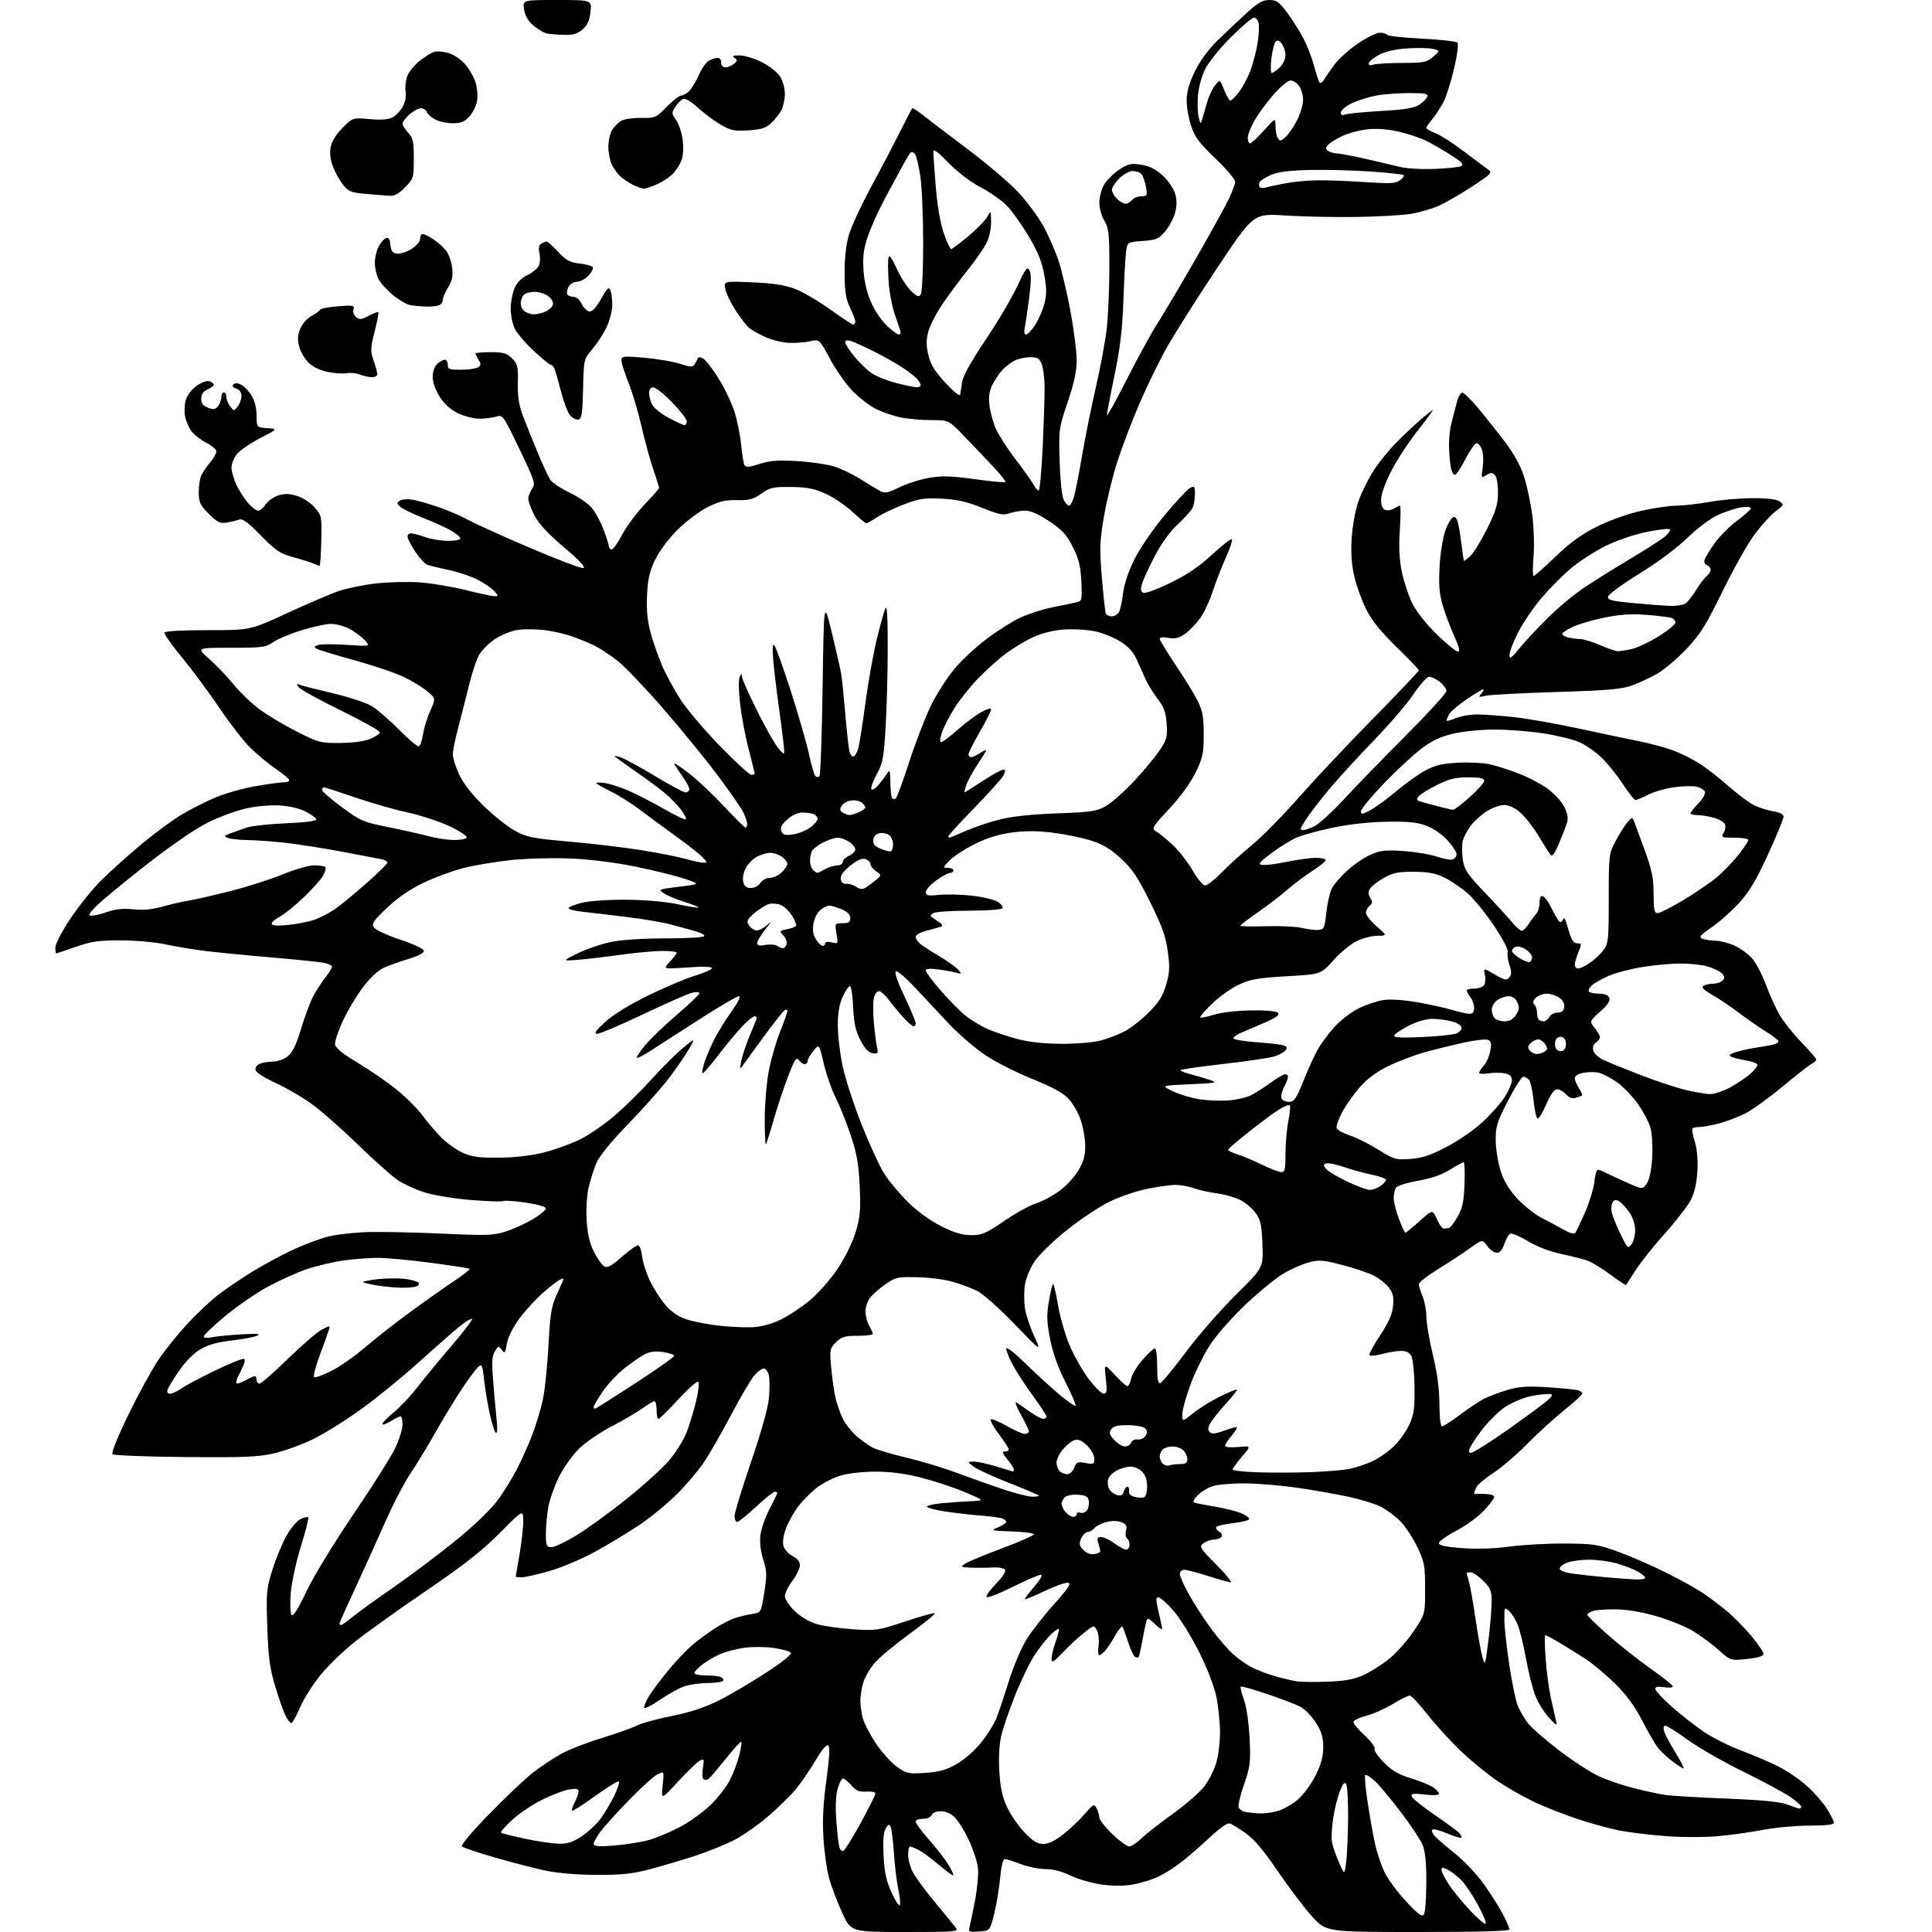 <?xml version="1.0" encoding="UTF-8" standalone="no"?>
<svg 
  version="1.1" 
  xmlns="http://www.w3.org/2000/svg" 
  xmlns:xlink="http://www.w3.org/1999/xlink" 
  xmlns:svg="http://www.w3.org/2000/svg"
  xmlns:rdf="http://www.w3.org/1999/02/22-rdf-syntax-ns#"
  xmlns:cc="http://creativecommons.org/ns#"
  xmlns:dc="http://purl.org/dc/elements/1.1/"
  viewBox="0 0 768 768"
  width="768"
  height="768"
>
<style>svg {background-color: white; }</style>"
<path stroke="none" fill="black" fill-rule="evenodd" d="M359.76,768.00C338.28,768.00 338.28,768.00 334.74,760.25C332.79,755.99 330.45,749.80 329.55,746.50C328.64,743.20 327.64,735.96 327.32,730.41C326.90,723.31 327.26,716.55 328.51,707.60C329.68,699.16 329.95,694.55 329.29,693.89C328.63,693.23 326.91,695.22 324.19,699.80C321.93,703.60 318.45,708.69 316.45,711.11C314.46,713.52 309.60,718.31 305.66,721.75C301.72,725.19 295.57,729.52 292.00,731.38C288.43,733.23 281.23,736.14 276.00,737.83C270.77,739.53 262.68,741.91 258.00,743.14C251.31,744.89 246.84,745.35 237.00,745.30C229.24,745.26 221.50,744.60 216.58,743.55C212.23,742.61 203.23,740.28 196.58,738.35C189.94,736.43 184.10,734.46 183.61,733.99C183.10,733.49 187.77,727.95 194.61,720.95C201.15,714.25 208.97,706.86 212.00,704.53C215.03,702.19 219.97,698.91 223.00,697.23C226.03,695.55 233.22,692.73 239.00,690.97C244.78,689.21 251.07,686.97 253.00,686.00C254.93,685.02 261.23,683.29 267.00,682.15C274.15,680.73 280.05,678.79 285.50,676.09C289.90,673.90 298.40,668.91 304.39,665.00C311.65,660.26 314.95,657.55 314.29,656.89C313.74,656.34 310.64,655.52 307.39,655.07C304.15,654.61 299.02,654.59 296.00,655.00C292.98,655.42 288.72,656.50 286.55,657.41C284.38,658.32 281.12,660.20 279.30,661.58C277.49,662.97 276.00,664.53 276.00,665.05C276.00,665.57 277.99,666.00 280.42,666.00C282.85,666.00 285.55,666.27 286.41,666.60C287.28,666.94 287.74,667.61 287.44,668.10C287.13,668.60 284.32,669.02 281.19,669.04C278.06,669.07 273.85,669.68 271.84,670.40C269.82,671.11 265.44,673.57 262.09,675.86C258.74,678.15 256.00,679.45 256.00,678.76C256.01,678.07 256.96,675.94 258.12,674.04C259.27,672.14 262.68,667.59 265.69,663.94C268.70,660.28 273.09,655.68 275.44,653.71C277.80,651.74 281.88,648.76 284.52,647.09C287.15,645.42 290.70,643.63 292.40,643.11C294.11,642.59 297.09,641.90 299.03,641.58C302.56,640.99 302.56,640.99 303.81,633.03C304.91,626.07 304.86,624.44 303.41,620.00C302.37,616.83 301.94,613.23 302.26,610.39C302.54,607.90 304.17,603.18 305.89,599.91C307.60,596.64 309.00,593.75 309.00,593.49C309.00,593.22 308.54,593.00 307.97,593.00C307.41,593.00 304.05,595.70 300.50,599.00C296.95,602.30 293.59,605.00 293.03,605.00C292.46,605.00 292.00,603.94 292.00,602.64C292.00,601.34 294.94,591.70 298.53,581.21C302.61,569.30 305.29,559.72 305.67,555.68C306.00,552.12 305.98,548.04 305.62,546.61C305.26,545.17 304.34,544.00 303.57,544.00C302.80,544.00 301.07,545.32 299.72,546.93C298.36,548.54 294.23,555.59 290.54,562.60C286.85,569.62 281.99,578.08 279.73,581.40C277.47,584.73 272.67,590.38 269.05,593.97C265.44,597.56 259.12,602.81 254.99,605.63C250.87,608.45 243.00,613.26 237.50,616.32C231.75,619.52 223.73,622.97 218.64,624.44C213.76,625.85 208.70,627.00 207.39,627.00C206.07,627.00 205.00,626.89 205.00,626.75C205.00,626.61 205.68,622.67 206.50,618.00C207.32,613.33 208.00,607.36 208.00,604.74C208.00,599.98 208.00,599.98 198.75,609.31C191.75,616.38 184.65,621.96 169.50,632.29C158.50,639.80 145.81,648.86 141.31,652.43C136.80,656.00 130.64,661.92 127.61,665.59C124.58,669.26 120.86,675.13 119.33,678.63C117.80,682.13 116.22,685.00 115.80,685.00C115.39,685.00 114.38,683.69 113.55,682.09C112.72,680.50 110.85,675.21 109.40,670.34C107.23,663.10 106.66,658.83 106.25,646.77C105.78,632.92 105.91,631.54 108.36,623.77C109.80,619.22 112.35,613.12 114.03,610.21C115.71,607.30 118.19,604.41 119.55,603.80C120.90,603.18 122.24,602.91 122.52,603.19C122.81,603.48 121.51,608.61 119.64,614.60C117.78,620.60 115.96,628.88 115.60,633.00C115.25,637.12 115.36,641.11 115.85,641.85C116.49,642.82 118.21,640.15 121.82,632.58C124.70,626.55 132.81,613.25 140.55,601.85C148.06,590.80 155.51,579.00 157.10,575.63C158.69,572.26 160.00,568.04 160.00,566.25C160.00,564.46 159.66,563.00 159.25,563.00C158.84,563.01 157.04,563.90 155.25,564.99C153.46,566.08 152.00,566.56 152.00,566.05C152.00,565.55 154.07,563.44 156.59,561.37C159.12,559.30 163.28,554.88 165.83,551.55C168.39,548.22 174.47,540.85 179.33,535.18C184.20,529.50 187.93,524.60 187.62,524.29C187.31,523.97 184.91,525.47 182.30,527.61C179.69,529.75 172.42,536.13 166.15,541.79C159.89,547.45 149.79,555.68 143.71,560.07C137.64,564.47 129.03,569.85 124.58,572.03C120.14,574.21 113.12,576.77 109.00,577.72C102.68,579.18 97.11,579.41 73.52,579.20C58.14,579.06 45.15,578.55 44.68,578.08C44.18,577.58 46.93,570.80 51.03,562.36C55.01,554.20 60.40,544.37 63.00,540.51C65.61,536.65 70.79,530.22 74.51,526.20C78.23,522.19 83.80,516.97 86.89,514.60C89.97,512.24 96.10,508.09 100.50,505.39C104.90,502.69 112.10,498.81 116.50,496.77C120.90,494.73 127.20,492.38 130.50,491.55C133.80,490.71 141.00,489.91 146.50,489.76C152.00,489.62 165.30,489.90 176.05,490.40C193.50,491.20 196.19,491.11 201.05,489.54C204.05,488.58 208.86,486.39 211.75,484.69C214.64,482.98 217.00,481.05 217.00,480.40C217.00,479.70 213.79,478.76 208.99,478.06C204.59,477.42 200.59,477.14 200.09,477.44C199.60,477.75 193.84,477.56 187.28,477.02C180.73,476.49 172.48,475.15 168.94,474.04C165.40,472.94 160.54,470.73 158.15,469.13C155.76,467.53 148.53,461.10 142.09,454.83C135.64,448.56 127.35,441.28 123.66,438.65C119.97,436.02 113.65,432.36 109.62,430.52C105.58,428.68 102.01,426.47 101.68,425.60C101.31,424.64 101.81,423.64 102.97,423.02C104.01,422.46 106.41,422.00 108.30,422.00C110.25,422.00 112.86,421.11 114.35,419.94C116.23,418.46 117.72,415.42 119.61,409.19C121.06,404.41 123.15,398.70 124.26,396.50C125.36,394.30 127.56,390.86 129.13,388.86C130.71,386.85 132.00,384.77 132.00,384.23C132.00,383.70 130.16,382.96 127.92,382.60C125.67,382.24 116.11,381.29 106.67,380.49C97.22,379.68 85.67,378.54 81.00,377.95C76.33,377.35 69.35,376.18 65.50,375.34C61.65,374.51 53.78,373.82 48.00,373.81C39.24,373.80 36.27,374.23 30.08,376.40C25.99,377.83 22.50,379.00 22.33,379.00C22.15,379.00 22.00,377.92 22.00,376.61C22.00,375.29 24.63,370.23 27.85,365.36C31.07,360.49 36.54,353.66 40.00,350.19C43.46,346.72 50.62,340.27 55.90,335.85C61.18,331.44 68.49,326.04 72.15,323.85C75.81,321.67 81.92,318.58 85.73,316.98C89.53,315.38 96.61,313.38 101.45,312.54C106.30,311.69 111.33,311.00 112.63,311.00C113.93,311.00 115.00,310.62 115.00,310.17C115.00,309.71 112.59,307.67 109.64,305.64C106.69,303.61 102.11,299.82 99.47,297.22C96.83,294.63 91.34,287.55 87.27,281.50C83.20,275.45 76.53,266.45 72.47,261.50C68.40,256.55 65.20,252.05 65.37,251.50C65.56,250.88 72.18,250.50 82.59,250.50C99.50,250.50 99.50,250.50 114.17,243.72C122.23,240.00 131.43,236.06 134.61,234.96C137.78,233.87 144.46,232.51 149.44,231.93C154.42,231.36 162.32,231.17 167.00,231.52C171.68,231.86 179.86,233.24 185.18,234.57C190.51,235.91 195.64,237.00 196.59,237.00C198.16,237.00 198.14,236.81 196.40,234.89C195.36,233.73 192.37,231.70 189.76,230.38C187.15,229.06 181.98,227.34 178.26,226.55C174.54,225.77 170.73,224.83 169.78,224.47C168.84,224.11 166.70,221.75 165.03,219.23C163.36,216.72 162.00,214.06 162.00,213.33C162.00,212.60 162.62,212.00 163.37,212.00C164.13,212.00 166.66,212.68 169.00,213.50C171.34,214.33 175.44,215.00 178.13,215.00C180.81,215.00 183.00,214.59 183.00,214.08C183.00,213.58 181.54,212.26 179.75,211.16C177.96,210.06 172.90,207.75 168.50,206.01C164.10,204.28 159.82,202.20 159.00,201.39C157.67,200.09 157.67,199.82 159.00,198.98C159.82,198.46 162.07,198.31 164.00,198.64C165.93,198.97 170.59,200.30 174.37,201.60C178.14,202.90 183.32,205.13 185.87,206.55C188.42,207.98 199.42,212.97 210.32,217.63C221.22,222.30 230.90,225.97 231.82,225.80C232.97,225.57 230.55,222.96 224.16,217.53C217.73,212.06 214.07,208.11 212.41,204.83C211.09,202.21 210.00,199.25 210.00,198.26C210.00,197.26 210.68,195.47 211.52,194.28C212.93,192.26 212.60,191.23 206.46,178.46C200.00,165.02 199.86,164.82 197.20,165.62C195.71,166.07 192.70,166.44 190.50,166.44C188.30,166.44 184.47,165.45 182.00,164.24C179.04,162.80 176.56,160.54 174.75,157.67C173.11,155.06 172.00,151.88 172.00,149.80C172.00,147.69 172.72,145.66 173.83,144.65C174.83,143.74 176.18,143.00 176.83,143.00C177.47,143.00 178.00,143.90 178.00,145.00C178.00,146.75 178.66,147.00 183.25,146.98C186.14,146.98 189.18,146.54 190.00,146.02C191.24,145.23 191.28,144.71 190.25,143.04C189.56,141.93 189.00,140.80 189.00,140.51C189.00,140.23 191.72,140.00 195.05,140.00C200.14,140.00 201.48,140.39 203.55,142.46C205.76,144.67 206.00,145.68 205.85,152.21C205.73,157.46 206.27,161.04 207.75,165.00C208.89,168.03 211.50,174.55 213.56,179.50C215.61,184.45 217.93,189.47 218.70,190.65C219.46,191.83 222.92,194.14 226.37,195.79C229.82,197.44 233.81,200.18 235.24,201.88C236.67,203.58 238.78,207.47 239.92,210.52C241.07,213.58 242.00,216.48 242.00,216.98C242.00,217.48 242.42,218.14 242.93,218.46C243.44,218.77 245.36,216.21 247.18,212.77C249.01,209.32 253.09,203.81 256.25,200.52C259.41,197.24 262.00,194.28 262.00,193.95C262.00,193.62 260.93,190.21 259.63,186.38C258.32,182.54 256.24,174.92 255.00,169.45C253.76,163.98 251.46,156.23 249.87,152.22C248.29,148.22 247.00,144.15 247.00,143.18C247.00,141.57 247.77,141.48 256.25,142.22C261.34,142.66 267.69,143.75 270.37,144.63C274.45,145.98 275.37,146.02 276.10,144.87C276.58,144.12 277.14,143.05 277.36,142.50C277.61,141.85 278.39,141.88 279.59,142.59C280.60,143.18 283.37,146.78 285.74,150.59C288.11,154.39 290.94,160.37 292.03,163.87C293.12,167.37 294.29,173.29 294.64,177.03C294.99,180.76 295.59,184.34 295.99,184.98C296.52,185.84 298.07,185.69 301.93,184.43C306.04,183.08 309.22,182.84 316.83,183.29C322.15,183.61 328.75,184.56 331.50,185.40C334.25,186.25 338.98,188.51 342.00,190.43C345.02,192.35 348.54,194.47 349.80,195.14C351.77,196.19 352.89,195.98 357.49,193.72C360.46,192.27 365.77,190.58 369.29,189.96C374.45,189.07 378.00,189.17 387.47,190.47C393.94,191.37 399.44,191.89 399.70,191.63C399.96,191.38 397.54,188.38 394.33,184.98C391.13,181.58 385.93,176.14 382.79,172.90C377.07,167.00 377.07,167.00 370.09,167.00C366.24,167.00 360.71,166.49 357.80,165.88C354.88,165.26 350.48,163.72 348.00,162.46C345.52,161.20 341.39,157.99 338.82,155.33C336.25,152.67 332.25,146.97 329.94,142.66C325.73,134.83 325.73,134.83 322.12,135.64C320.13,136.09 316.39,136.39 313.81,136.30C311.23,136.22 306.97,135.20 304.35,134.04C301.72,132.87 298.70,131.15 297.64,130.21C296.58,129.27 294.19,126.14 292.33,123.26C290.47,120.38 288.67,116.61 288.33,114.88C287.70,111.74 287.70,111.74 299.10,112.23C307.49,112.59 311.99,113.29 316.14,114.89C319.24,116.08 325.49,119.75 330.04,123.03C334.59,126.31 338.69,129.00 339.15,129.00C339.62,129.00 340.00,128.47 340.00,127.82C340.00,127.16 339.06,124.68 337.90,122.30C336.26,118.90 335.79,115.98 335.74,108.73C335.70,102.79 336.30,97.36 337.41,93.50C338.36,90.20 342.19,81.88 345.92,75.00C349.64,68.12 354.83,58.23 357.45,53.00C360.08,47.77 362.40,43.31 362.61,43.08C362.83,42.85 364.69,44.01 366.75,45.66C368.81,47.31 376.80,53.39 384.50,59.18C392.20,64.97 401.28,72.68 404.68,76.31C408.08,79.95 412.52,85.89 414.55,89.52C416.58,93.15 419.32,99.32 420.65,103.23C421.97,107.15 424.17,116.37 425.53,123.74C426.89,131.11 428.00,139.86 428.00,143.19C428.00,147.50 426.97,152.31 424.41,159.87C420.88,170.33 420.83,170.71 421.23,183.50C421.47,190.96 422.16,197.46 422.86,198.75C423.53,199.99 424.47,201.00 424.96,201.00C425.45,201.00 426.30,199.54 426.85,197.75C427.41,195.96 428.85,188.65 430.07,181.50C431.28,174.35 433.77,161.97 435.61,154.00C437.44,146.03 439.40,135.45 439.96,130.50C440.52,125.55 440.99,114.65 440.99,106.27C441.00,92.81 440.77,90.67 439.00,87.77C437.89,85.94 437.01,82.74 437.01,80.50C437.01,78.29 437.88,75.06 438.96,73.29C440.04,71.52 442.73,68.88 444.94,67.42C448.40,65.13 449.58,64.86 453.55,65.46C456.81,65.94 459.30,67.18 462.07,69.68C464.25,71.65 466.47,74.85 467.09,76.90C467.88,79.54 467.89,81.70 467.12,84.54C466.54,86.73 464.77,90.05 463.20,91.93C460.64,95.00 459.72,95.39 454.22,95.79C448.09,96.23 448.09,96.23 447.59,100.37C447.32,102.64 446.85,111.32 446.56,119.65C446.16,131.01 445.27,138.44 443.01,149.29C441.35,157.25 440.00,164.36 440.00,165.08C440.00,165.80 443.53,159.44 447.84,150.95C452.15,142.45 457.69,132.35 460.15,128.50C462.61,124.65 469.15,113.62 474.69,104.00C480.22,94.38 486.16,83.70 487.87,80.28C489.59,76.86 491.00,73.26 491.00,72.28C491.00,71.30 487.47,67.13 483.15,63.00C476.71,56.85 474.97,54.51 473.47,50.00C472.47,46.98 471.68,42.34 471.71,39.70C471.75,36.40 472.79,32.84 475.05,28.25C477.08,24.11 480.49,19.49 484.03,16.05C487.17,13.00 492.32,8.14 495.46,5.25C500.00,1.08 501.88,-0.00 504.56,-0.00C507.48,-0.00 508.47,0.72 511.85,5.29C514.00,8.20 516.94,12.92 518.39,15.77C519.83,18.63 521.68,23.52 522.49,26.63C523.31,29.75 524.25,32.57 524.60,32.90C524.95,33.23 525.74,32.65 526.37,31.61C526.99,30.56 528.86,27.86 530.52,25.61C532.19,23.35 536.39,19.59 539.86,17.25C543.34,14.91 547.24,13.00 548.53,13.00C549.82,13.00 551.12,13.38 551.40,13.84C551.69,14.31 557.89,14.99 565.18,15.36C572.47,15.73 578.83,16.43 579.32,16.92C579.84,17.44 579.31,21.69 578.04,27.16C576.85,32.29 574.96,38.29 573.84,40.48C572.71,42.67 570.72,45.74 569.40,47.30C568.08,48.87 567.00,50.48 567.00,50.88C567.00,51.27 568.53,52.15 570.41,52.83C572.28,53.51 577.35,56.73 581.66,60.00C585.97,63.26 590.39,66.56 591.48,67.34C593.35,68.66 592.96,69.07 584.86,74.35C580.12,77.44 574.18,80.85 571.66,81.93C569.13,83.01 564.47,84.37 561.28,84.94C558.10,85.52 548.30,86.10 539.50,86.24C530.70,86.38 517.83,86.12 510.89,85.66C498.29,84.82 498.29,84.82 483.75,106.66C475.75,118.67 466.70,133.00 463.64,138.50C460.57,144.00 455.75,153.90 452.92,160.50C450.09,167.10 446.23,177.22 444.33,182.98C442.44,188.74 439.99,198.64 438.90,204.98C437.13,215.25 437.04,217.91 438.01,229.50C438.61,236.65 439.29,243.06 439.52,243.75C439.75,244.44 440.84,245.00 441.93,245.00C443.03,245.00 444.34,244.21 444.84,243.25C445.34,242.29 446.07,238.90 446.45,235.71C446.89,232.11 448.61,227.01 451.03,222.19C453.17,217.91 458.53,210.10 463.02,204.72C467.48,199.37 472.00,194.53 473.07,193.96C474.81,193.03 475.00,193.28 475.00,196.53C475.00,198.51 474.54,201.00 473.97,202.05C473.41,203.11 470.74,206.03 468.05,208.55C465.03,211.37 461.56,216.20 458.99,221.15C456.69,225.56 454.43,230.50 453.96,232.13C453.32,234.38 453.46,235.24 454.55,235.66C455.34,235.96 460.17,234.17 465.29,231.68C471.87,228.48 476.70,225.20 481.83,220.45C485.82,216.76 489.35,214.02 489.69,214.36C490.03,214.70 488.94,218.02 487.26,221.74C485.58,225.46 483.23,231.51 482.05,235.18C480.86,238.86 478.60,243.63 477.03,245.80C475.46,247.97 472.77,250.74 471.04,251.97C468.61,253.70 467.12,254.06 464.45,253.56C462.34,253.16 461.00,253.31 461.00,253.93C461.00,254.50 463.89,259.24 467.41,264.48C470.94,269.72 474.88,276.14 476.16,278.75C478.06,282.60 478.50,285.11 478.50,292.00C478.49,299.56 478.13,301.24 475.24,307.15C473.26,311.21 469.17,316.83 464.76,321.55C458.09,328.70 457.67,329.38 459.46,330.40C460.52,331.00 463.44,333.37 465.95,335.66C468.45,337.94 472.07,342.55 474.00,345.89C475.93,349.24 478.19,351.98 479.04,351.99C479.88,352.00 482.81,349.71 485.54,346.91C488.27,344.10 493.77,339.12 497.77,335.83C501.76,332.54 510.03,324.14 516.15,317.17C522.27,310.20 535.53,296.10 545.63,285.83C555.74,275.55 564.00,266.85 564.00,266.49C564.00,266.13 560.00,261.93 555.11,257.16C548.86,251.07 545.29,246.65 543.10,242.25C541.38,238.81 539.26,232.96 538.38,229.25C537.28,224.57 536.95,219.90 537.31,214.00C537.61,209.17 538.77,202.81 540.00,199.28C541.19,195.85 543.92,190.34 546.06,187.03C548.20,183.72 552.32,178.64 555.23,175.74C558.13,172.84 562.45,168.79 564.83,166.73C567.21,164.68 569.35,163.00 569.58,163.00C569.82,163.00 567.11,166.66 563.58,171.13C560.05,175.59 555.32,182.83 553.08,187.20C550.63,191.98 549.00,196.54 549.00,198.61C549.00,200.88 549.56,202.28 550.63,202.69C551.53,203.03 553.10,202.79 554.12,202.16C555.14,201.52 556.22,201.00 556.53,201.00C556.84,201.00 556.80,205.39 556.45,210.75C555.99,217.79 556.23,222.48 557.32,227.63C558.16,231.55 560.06,237.17 561.55,240.13C563.10,243.19 567.25,248.40 571.21,252.25C575.03,255.96 578.77,259.00 579.52,259.00C580.50,259.00 580.10,257.29 578.03,252.73C576.47,249.29 574.41,243.79 573.46,240.52C572.13,235.94 571.86,232.37 572.27,225.03C572.59,219.43 573.59,213.44 574.69,210.50C575.77,207.62 577.19,205.50 578.03,205.50C579.12,205.50 579.79,207.70 580.63,214.00C581.25,218.68 581.81,222.69 581.88,222.92C581.94,223.16 583.11,222.31 584.46,221.03C585.82,219.76 588.84,214.85 591.18,210.13C594.66,203.10 595.44,200.50 595.47,195.82C595.49,192.48 594.97,189.57 594.23,188.83C593.19,187.79 592.55,187.80 590.85,188.86C588.80,190.14 588.76,190.06 589.41,185.75C589.78,183.31 589.61,180.09 589.03,178.58C588.46,177.07 587.44,176.02 586.78,176.24C586.11,176.46 584.20,179.29 582.53,182.52C580.86,185.76 579.00,188.55 578.39,188.74C577.77,188.92 576.99,187.38 576.65,185.29C576.30,183.20 576.02,179.30 576.01,176.62C576.00,173.93 576.44,170.10 576.99,168.12C577.53,166.13 578.45,162.59 579.03,160.25C579.60,157.91 580.62,156.03 581.29,156.07C581.95,156.11 584.75,158.84 587.50,162.13C590.25,165.43 595.00,171.39 598.05,175.38C601.61,180.03 604.37,184.97 605.74,189.16C606.92,192.75 608.42,199.69 609.07,204.57C609.74,209.61 609.97,216.83 609.60,221.23C609.24,225.50 609.25,229.00 609.62,229.00C609.99,229.00 613.94,225.50 618.39,221.22C624.38,215.48 628.73,212.35 635.03,209.23C639.96,206.79 647.33,204.18 652.53,203.03C657.46,201.94 663.75,201.02 666.50,201.00C669.25,200.98 675.10,200.31 679.50,199.52C683.90,198.72 691.58,198.05 696.56,198.03C702.64,198.01 706.23,198.44 707.47,199.35C709.21,200.63 709.13,200.84 706.03,203.10C704.22,204.42 700.51,208.43 697.78,212.00C695.06,215.57 689.25,225.82 684.88,234.77C678.16,248.52 675.92,252.11 670.35,258.01C666.74,261.84 661.46,266.29 658.64,267.89C655.81,269.49 651.25,271.60 648.50,272.57C644.51,273.98 638.43,274.49 618.50,275.09C604.75,275.51 592.15,276.18 590.50,276.59C587.78,277.25 587.63,277.16 588.87,275.66C589.63,274.75 589.94,274.00 589.57,274.00C589.20,274.00 586.23,275.81 582.97,278.02C579.71,280.23 576.59,282.90 576.02,283.96C575.46,285.01 575.00,286.13 575.00,286.45C575.00,286.77 576.63,286.35 578.62,285.51C580.61,284.68 584.46,284.00 587.16,284.00C589.87,284.00 596.45,284.48 601.79,285.06C607.13,285.65 618.48,287.64 627.00,289.48C635.52,291.33 646.33,293.60 651.00,294.53C655.67,295.46 661.98,297.14 665.00,298.26C668.02,299.38 672.75,301.73 675.50,303.48C678.25,305.23 683.42,309.24 687.00,312.40C690.58,315.55 695.08,318.95 697.00,319.95C698.92,320.94 702.41,322.08 704.75,322.47C707.48,322.92 709.00,323.70 709.00,324.63C709.00,325.44 706.25,332.12 702.89,339.49C698.28,349.61 695.49,354.33 691.46,358.78C688.54,362.01 683.60,366.41 680.50,368.54C675.84,371.76 675.18,372.55 676.68,373.14C677.68,373.54 680.08,373.90 682.00,373.95C683.92,374.00 687.30,374.88 689.50,375.90C691.70,376.91 694.76,379.09 696.30,380.73C697.83,382.37 700.37,387.13 701.93,391.32C703.50,395.52 706.01,401.05 707.52,403.63C709.03,406.20 712.91,411.04 716.13,414.38C719.36,417.72 722.00,420.78 722.00,421.19C722.00,421.60 721.13,422.40 720.06,422.97C718.99,423.54 713.76,427.62 708.45,432.04C703.13,436.46 696.51,441.23 693.74,442.63C690.96,444.04 686.26,445.82 683.30,446.59C680.33,447.37 676.87,448.00 675.62,448.00C674.36,448.00 673.08,448.25 672.78,448.55C672.48,448.86 672.88,451.22 673.69,453.80C674.62,456.81 675.00,461.07 674.73,465.64C674.45,470.45 673.58,474.19 672.07,477.10C670.83,479.47 666.26,485.38 661.91,490.23C657.55,495.07 652.32,501.62 650.28,504.77C648.24,507.92 646.49,510.64 646.38,510.82C646.28,511.00 643.51,509.16 640.22,506.74C636.94,504.32 632.96,501.85 631.38,501.25C629.79,500.64 625.07,499.42 620.87,498.53C616.16,497.53 611.03,495.58 607.44,493.42C604.25,491.50 601.09,490.14 600.42,490.39C599.75,490.65 598.67,492.47 598.02,494.43C597.24,496.80 596.23,498.00 595.01,498.00C593.99,498.00 592.29,496.79 591.21,495.32C589.26,492.64 589.26,492.64 584.38,496.15C581.70,498.09 576.01,501.81 571.75,504.44C567.49,507.06 564.00,509.78 564.00,510.48C564.00,511.18 564.68,513.37 565.50,515.35C566.33,517.32 567.00,520.94 567.00,523.39C567.00,525.84 568.16,532.66 569.58,538.55C571.33,545.82 572.17,552.11 572.19,558.13C572.21,563.38 572.63,567.00 573.22,567.00C573.77,567.00 576.98,564.93 580.34,562.41C583.70,559.88 588.05,557.00 590.00,556.00C591.96,555.00 596.18,553.42 599.38,552.49C604.02,551.14 607.27,550.94 615.35,551.47C620.93,551.84 626.29,552.37 627.25,552.64C628.21,552.91 629.00,553.50 629.00,553.95C629.00,554.41 625.74,557.40 621.75,560.61C617.76,563.82 611.12,569.87 607.00,574.06C602.88,578.26 596.90,583.38 593.72,585.46C590.55,587.53 587.51,590.05 586.97,591.05C586.44,592.05 586.00,593.12 586.00,593.43C586.00,593.75 586.34,593.95 586.75,593.88C587.16,593.82 588.96,593.82 590.75,593.88C592.54,593.95 594.00,594.46 594.00,595.02C594.00,595.58 592.19,598.01 589.97,600.41C587.76,602.81 582.81,606.43 578.97,608.44C575.14,610.46 572.00,612.70 572.00,613.42C572.00,614.35 574.65,614.92 581.30,615.41C587.20,615.84 594.04,615.62 600.05,614.80C605.25,614.08 615.12,613.53 622.00,613.58C633.54,613.65 635.19,613.90 643.50,616.94C648.45,618.75 657.00,622.49 662.50,625.25C668.00,628.00 674.52,631.63 677.00,633.30C679.48,634.97 683.70,638.16 686.39,640.38C689.07,642.60 693.46,647.04 696.14,650.26C698.81,653.47 701.00,656.70 701.00,657.44C701.00,658.34 698.89,658.99 694.49,659.46C687.97,660.16 687.97,660.16 683.12,655.83C680.45,653.45 675.84,650.06 672.88,648.30C669.92,646.54 663.45,643.92 658.50,642.47C652.95,640.85 646.82,639.80 642.50,639.74C638.65,639.68 634.49,639.97 633.25,640.38C632.01,640.80 631.00,641.48 631.00,641.91C631.00,642.33 634.71,645.96 639.25,649.96C643.79,653.96 651.43,659.99 656.23,663.36C661.03,666.74 664.97,669.90 664.98,670.38C664.99,670.87 663.42,671.01 661.50,670.69C659.05,670.30 658.00,670.50 658.00,671.39C658.00,672.08 660.98,675.27 664.61,678.49C668.25,681.70 674.07,686.24 677.54,688.57C681.02,690.89 687.60,694.19 692.18,695.89C696.76,697.60 703.33,700.40 706.78,702.12C710.24,703.84 715.38,707.33 718.21,709.88C721.04,712.42 724.63,716.50 726.18,718.95C727.73,721.39 729.00,723.91 729.00,724.55C729.00,725.34 725.94,725.70 719.25,725.71C713.89,725.72 705.67,726.47 701.00,727.37C696.33,728.28 688.27,729.41 683.11,729.89C677.77,730.38 668.61,730.37 661.91,729.87C655.42,729.39 646.86,728.31 642.89,727.48C638.92,726.64 631.65,724.61 626.75,722.97C621.84,721.32 614.49,718.44 610.42,716.56C606.35,714.68 599.76,710.97 595.77,708.32C591.79,705.67 585.10,700.24 580.90,696.25C576.70,692.26 570.63,685.62 567.40,681.50C564.17,677.37 561.01,674.00 560.38,674.00C559.76,674.00 556.68,675.54 553.56,677.42C550.43,679.31 545.65,681.42 542.93,682.11C540.22,682.81 538.00,683.91 538.00,684.56C538.00,685.21 540.04,687.62 542.53,689.92C545.02,692.22 546.77,694.57 546.41,695.14C546.06,695.72 547.69,698.15 550.04,700.54C553.30,703.86 555.89,705.38 560.91,706.92C564.53,708.02 568.51,709.65 569.75,710.52C570.99,711.40 572.00,712.54 572.00,713.07C572.00,713.63 569.73,713.75 566.37,713.36C561.78,712.82 560.81,712.95 561.18,714.10C561.42,714.87 565.42,718.10 570.06,721.29C574.70,724.47 579.15,727.72 579.94,728.51C580.73,729.30 581.15,730.18 580.87,730.47C580.59,730.75 578.04,730.00 575.20,728.80C572.36,727.60 569.75,726.92 569.38,727.29C569.01,727.65 569.34,728.71 570.11,729.63C570.87,730.56 574.54,733.74 578.26,736.71C582.09,739.76 587.22,745.22 590.10,749.30C592.89,753.26 596.26,758.62 597.59,761.22C598.92,763.81 600.00,766.40 600.00,766.97C600.00,767.66 587.98,768.00 563.58,768.00C527.17,768.00 527.17,768.00 521.51,761.75C518.39,758.31 512.27,750.23 507.90,743.78C502.34,735.59 498.53,731.07 495.25,728.78C492.66,726.98 489.86,725.22 489.02,724.89C488.03,724.49 485.30,726.33 481.17,730.17C477.70,733.42 472.66,737.80 469.98,739.92C467.31,742.03 463.15,744.72 460.74,745.88C458.34,747.05 453.81,748.47 450.68,749.05C446.83,749.76 442.70,749.79 437.89,749.12C433.99,748.58 428.44,746.98 425.55,745.57C422.21,743.93 418.61,743.00 415.66,743.00C413.11,743.00 408.65,742.10 405.76,741.00C402.87,739.90 400.00,739.00 399.38,739.00C398.71,739.00 397.97,742.12 397.54,746.75C397.14,751.01 396.07,757.42 395.16,761.00C393.50,767.50 393.50,767.50 389.16,767.81C385.38,768.08 384.89,767.89 385.34,766.31C385.62,765.32 386.62,760.53 387.55,755.68C388.48,750.83 389.02,744.90 388.75,742.51C388.48,740.12 386.88,735.21 385.19,731.59C383.50,727.98 380.99,723.90 379.60,722.51C378.01,720.92 375.97,720.00 374.01,720.00C372.20,720.00 370.70,720.62 370.36,721.50C370.03,722.36 368.54,723.00 366.89,723.00C365.30,723.00 364.00,723.51 364.00,724.14C364.00,724.77 366.41,728.03 369.36,731.39C372.31,734.75 375.69,739.08 376.86,741.00C378.03,742.92 378.99,744.89 379.00,745.37C379.00,745.85 376.55,744.15 373.55,741.59C370.56,739.03 366.85,736.28 365.30,735.47C363.76,734.67 362.16,734.01 361.75,734.01C361.34,734.00 361.00,735.48 361.00,737.29C361.00,739.10 361.81,742.17 362.80,744.11C363.80,746.06 367.75,751.44 371.59,756.08C375.43,760.71 379.17,765.29 379.91,766.25C381.17,767.90 380.07,768.00 359.76,768.00zM590.60,764.73C590.95,764.38 589.57,761.04 587.53,757.30C585.49,753.56 582.62,749.22 581.16,747.66C579.70,746.10 577.26,744.18 575.75,743.39C573.52,742.22 573.00,742.20 573.00,743.28C573.00,744.01 574.30,746.61 575.90,749.05C577.49,751.50 581.31,756.17 584.38,759.44C587.45,762.70 590.25,765.08 590.60,764.73zM566.04,760.96C566.55,760.16 566.98,754.42 566.98,748.22C567.00,740.51 566.53,735.82 565.53,733.41C564.72,731.47 560.93,725.75 557.12,720.69C553.30,715.64 548.62,710.00 546.70,708.16C544.79,706.33 542.98,705.22 542.68,705.70C542.39,706.18 542.83,711.06 543.67,716.54C544.50,722.02 545.83,729.42 546.61,733.00C547.39,736.58 549.14,741.75 550.51,744.50C551.87,747.25 555.72,752.41 559.05,755.96C563.88,761.10 565.31,762.13 566.04,760.96zM357.72,757.25C357.96,756.56 357.67,753.68 357.06,750.85C356.45,748.02 355.68,741.61 355.34,736.60C355.01,731.60 354.40,726.87 353.99,726.09C353.41,724.99 352.97,725.19 352.01,726.99C351.18,728.54 350.93,732.13 351.25,737.90C351.62,744.48 352.38,747.91 354.50,752.50C356.02,755.80 357.47,757.94 357.72,757.25zM535.15,739.94C535.51,736.95 535.84,729.10 535.89,722.50C535.93,715.90 535.59,709.90 535.13,709.17C534.52,708.22 533.82,708.99 532.67,711.87C531.78,714.09 530.57,718.92 529.98,722.61C529.39,726.30 529.18,730.71 529.50,732.41C529.83,734.11 531.09,737.72 532.30,740.44C534.50,745.38 534.50,745.38 535.15,739.94zM335.22,735.76C335.80,735.57 338.91,730.58 342.13,724.67C345.36,718.76 348.00,713.48 348.00,712.93C348.00,712.39 346.37,712.05 344.38,712.18C341.51,712.37 340.28,711.86 338.43,709.71C337.15,708.22 335.64,707.00 335.09,707.00C334.53,707.00 333.56,708.90 332.94,711.23C332.22,713.88 332.05,718.62 332.46,723.98C332.83,728.66 333.36,733.31 333.65,734.31C333.94,735.30 334.64,735.95 335.22,735.76zM244.49,733.59C249.16,733.21 255.35,732.20 258.24,731.35C261.13,730.50 266.53,728.22 270.24,726.29C273.94,724.35 279.40,720.43 282.37,717.58C285.34,714.73 288.87,710.17 290.23,707.45C291.59,704.73 293.24,700.31 293.90,697.63C294.55,694.95 294.91,692.57 294.68,692.35C294.46,692.12 291.65,695.22 288.44,699.22C285.23,703.22 282.15,706.81 281.60,707.18C281.05,707.56 280.19,707.62 279.69,707.31C279.19,707.00 279.07,704.98 279.41,702.83C279.99,699.19 279.90,698.98 278.12,699.94C277.06,700.50 273.18,704.24 269.50,708.23C262.81,715.50 262.81,715.50 263.42,709.72C264.03,703.94 264.03,703.94 261.26,705.38C259.74,706.17 254.65,710.80 249.94,715.66C245.23,720.52 240.16,726.12 238.69,728.09C237.21,730.07 236.00,732.27 236.00,732.98C236.00,733.99 237.86,734.12 244.49,733.59zM448.86,734.00C449.71,734.00 451.87,732.58 453.67,730.84C455.47,729.10 461.11,724.67 466.22,721.01C471.32,717.34 476.95,712.45 478.72,710.13C480.50,707.81 482.64,703.60 483.47,700.77C484.31,697.95 484.99,692.46 484.98,688.57C484.97,684.68 484.31,678.35 483.52,674.50C482.65,670.30 479.87,663.11 476.56,656.50C473.52,650.45 468.97,643.14 466.44,640.25C463.91,637.36 461.25,635.00 460.51,635.00C459.41,635.00 459.42,635.98 460.55,640.75C461.31,643.91 461.94,646.92 461.96,647.44C461.98,647.95 460.69,647.12 459.10,645.59C456.46,643.07 456.14,642.98 455.65,644.66C455.36,645.67 454.64,649.16 454.06,652.41C453.48,655.66 452.81,658.52 452.57,658.76C452.33,659.00 451.69,658.92 451.14,658.59C450.60,658.25 449.38,655.62 448.44,652.74C447.50,649.86 446.52,647.12 446.25,646.66C445.98,646.19 444.66,647.77 443.30,650.16C441.95,652.55 440.13,655.29 439.27,656.25C438.40,657.21 437.35,658.00 436.94,658.00C436.53,658.00 436.42,656.26 436.71,654.14C436.99,652.02 436.70,649.31 436.06,648.10C434.89,645.92 434.89,645.92 430.85,649.12C428.62,650.88 424.84,654.39 422.43,656.91C418.72,660.80 418.04,661.17 418.02,659.38C418.01,658.21 418.68,655.34 419.50,653.00C420.32,650.66 421.00,648.27 421.00,647.69C421.00,647.10 419.60,647.95 417.90,649.56C416.19,651.18 413.18,654.98 411.22,658.00C409.25,661.02 405.77,668.23 403.48,674.00C401.19,679.77 398.74,686.92 398.03,689.88C397.23,693.22 396.93,698.58 397.24,704.00C397.60,710.43 398.40,714.19 400.25,718.23C401.63,721.24 404.76,725.80 407.21,728.36C410.62,731.91 412.38,733.00 414.74,733.00C416.81,733.00 419.43,731.73 422.73,729.12C425.43,726.98 429.26,723.35 431.24,721.03C434.64,717.06 434.90,716.94 435.92,718.85C436.51,719.96 437.00,721.60 437.00,722.49C437.00,723.38 439.32,726.34 442.16,729.06C444.99,731.78 448.01,734.00 448.86,734.00zM222.08,732.90C225.59,732.98 227.68,732.31 231.08,730.05C233.51,728.42 236.76,725.49 238.31,723.53C239.85,721.57 242.40,717.39 243.98,714.23C245.55,711.08 246.43,708.35 245.93,708.17C245.44,707.99 241.17,710.63 236.46,714.03C231.74,717.43 227.68,720.01 227.42,719.76C227.17,719.50 227.64,717.99 228.48,716.40C229.31,714.80 229.99,712.88 229.99,712.12C230.00,711.08 229.07,710.89 226.25,711.34C224.19,711.68 219.35,713.51 215.50,715.43C211.65,717.34 206.29,720.95 203.58,723.45C200.87,725.95 198.89,728.22 199.17,728.50C199.45,728.78 203.68,729.86 208.59,730.90C213.49,731.95 219.56,732.84 222.08,732.90zM500.88,720.86C502.75,720.94 506.01,720.48 508.14,719.84C510.27,719.20 513.78,717.17 515.94,715.32C518.10,713.47 521.24,709.20 522.93,705.82C525.16,701.36 526.00,698.28 526.00,694.54C526.00,690.56 525.33,688.34 523.06,684.75C521.44,682.20 518.64,679.35 516.83,678.41C515.03,677.48 509.07,675.21 503.60,673.37C498.13,671.52 493.45,670.21 493.21,670.45C492.97,670.69 493.55,673.05 494.50,675.70C495.51,678.51 496.43,684.85 496.73,691.00C497.19,700.56 496.99,702.20 494.53,709.31C493.05,713.61 492.07,717.74 492.36,718.49C492.64,719.23 493.92,720.04 495.19,720.29C496.46,720.53 499.02,720.79 500.88,720.86zM715.25,718.93C715.66,718.97 716.00,718.63 716.00,718.17C716.00,717.71 714.09,716.00 711.75,714.37C709.41,712.74 700.98,708.19 693.00,704.27C685.02,700.35 675.05,694.64 670.84,691.57C666.63,688.51 662.66,686.00 662.02,686.00C661.29,686.00 661.11,686.83 661.53,688.25C661.90,689.49 663.94,693.31 666.07,696.75C668.19,700.19 669.61,702.99 669.21,702.97C668.82,702.96 666.81,701.67 664.75,700.10C662.68,698.54 660.13,696.17 659.08,694.83C658.03,693.49 655.22,688.64 652.84,684.04C649.85,678.28 646.50,673.70 642.07,669.33C638.53,665.84 633.35,661.49 630.57,659.66C627.78,657.82 623.11,654.90 620.18,653.16C617.26,651.42 614.61,650.00 614.30,650.00C613.98,650.00 614.03,654.18 614.41,659.30C614.78,664.41 615.73,671.50 616.51,675.05C617.29,678.60 618.20,682.62 618.53,684.00C619.07,686.22 618.74,686.07 615.59,682.60C613.63,680.46 611.18,676.41 610.14,673.60C609.10,670.80 607.48,664.23 606.54,659.00C605.60,653.77 604.13,647.83 603.27,645.78C602.42,643.73 600.89,641.30 599.86,640.37C598.07,638.75 598.00,638.88 598.00,643.73C598.00,646.50 598.89,654.66 599.98,661.86C601.07,669.07 602.60,676.44 603.38,678.23C604.17,680.03 605.87,682.95 607.15,684.72C608.44,686.49 614.00,691.39 619.50,695.61C625.00,699.83 632.24,704.54 635.59,706.08C638.94,707.62 645.24,709.77 649.59,710.85C653.94,711.94 659.38,713.12 661.67,713.49C663.97,713.85 674.99,714.52 686.17,714.96C700.40,715.53 707.70,716.24 710.50,717.32C712.70,718.17 714.84,718.89 715.25,718.93zM367.64,704.76C373.19,704.41 375.98,703.64 380.14,701.31C383.26,699.56 387.38,695.98 390.00,692.72C392.48,689.66 395.25,685.20 396.17,682.82C397.09,680.44 399.29,673.87 401.05,668.22C402.82,662.56 405.89,655.26 407.88,651.99C409.87,648.73 414.84,642.33 418.93,637.78C424.63,631.43 425.95,629.42 424.62,629.17C423.67,628.98 419.47,630.45 415.30,632.44C411.12,634.42 407.57,635.90 407.40,635.73C407.23,635.57 408.91,633.31 411.13,630.71C413.60,627.82 414.60,626.00 413.72,626.00C412.93,626.00 407.83,628.21 402.39,630.91C396.95,633.62 392.34,635.37 392.14,634.82C391.93,634.26 393.67,631.87 396.00,629.50C398.49,626.96 399.94,624.71 399.51,624.02C399.11,623.37 396.98,622.96 394.65,623.10C392.37,623.23 388.49,623.26 386.03,623.17C381.94,623.01 381.73,622.88 383.53,621.65C384.61,620.90 391.24,618.14 398.25,615.51C405.26,612.89 411.00,610.36 411.00,609.91C411.00,609.45 407.06,608.94 402.25,608.77C393.88,608.48 393.64,608.41 396.75,607.14C398.54,606.40 400.00,605.45 400.00,605.01C400.00,604.57 399.29,603.94 398.42,603.61C397.54,603.27 393.61,602.75 389.67,602.44C385.72,602.13 379.46,601.42 375.75,600.85C372.04,600.28 368.78,599.45 368.49,598.99C368.21,598.53 370.80,597.89 374.24,597.57C377.68,597.24 382.98,596.87 386.00,596.74C391.50,596.50 391.50,596.50 383.50,593.13C379.10,591.28 371.28,588.69 366.12,587.38C359.79,585.77 353.92,585.00 348.05,585.00C343.18,585.00 337.11,585.67 334.23,586.53C331.40,587.36 327.17,589.52 324.82,591.30C322.48,593.09 319.13,596.43 317.39,598.72C315.64,601.01 313.44,604.91 312.49,607.40C311.48,610.03 311.03,612.97 311.40,614.44C311.75,615.83 313.37,617.66 315.01,618.51C316.99,619.53 317.99,620.80 317.97,622.28C317.96,623.50 316.61,626.27 314.97,628.43C313.34,630.59 312.00,633.31 312.00,634.48C312.00,635.64 313.73,638.28 315.84,640.35C318.14,642.59 321.64,644.69 324.53,645.56C327.19,646.36 333.71,647.30 339.01,647.65C348.31,648.26 349.07,648.14 359.89,644.54C366.07,642.48 371.35,641.02 371.62,641.29C371.90,641.56 367.37,645.25 361.57,649.47C355.76,653.70 349.51,658.92 347.67,661.07C345.83,663.23 343.80,666.73 343.16,668.86C342.52,670.99 342.00,674.25 342.01,676.12C342.01,677.98 342.47,681.15 343.03,683.18C343.59,685.20 345.91,689.63 348.18,693.03C350.45,696.43 354.15,700.56 356.40,702.20C360.24,705.01 360.95,705.17 367.64,704.76zM527.66,668.50C534.26,668.26 538.17,667.58 541.61,666.05C544.24,664.89 548.76,662.11 551.65,659.88C554.54,657.66 559.06,652.67 561.70,648.81C566.50,641.78 566.50,641.78 566.50,631.64C566.50,622.36 566.24,620.94 563.38,614.91C561.66,611.29 558.61,606.68 556.60,604.67C554.59,602.66 551.12,600.08 548.89,598.94C546.66,597.81 540.93,596.04 536.17,595.01C531.40,593.98 522.33,592.38 516.00,591.45C509.68,590.52 500.23,589.72 495.00,589.67C489.77,589.63 483.88,590.15 481.90,590.82C479.92,591.50 477.26,593.16 476.00,594.50C474.24,596.38 474.03,597.05 475.10,597.40C475.87,597.65 479.50,598.34 483.16,598.94C486.82,599.54 491.45,600.71 493.45,601.54C495.45,602.38 496.84,603.45 496.54,603.93C496.25,604.41 493.30,605.12 490.00,605.50C486.70,605.88 483.76,606.57 483.48,607.04C483.19,607.50 483.71,608.30 484.62,608.81C485.53,609.32 485.97,610.25 485.58,610.87C485.20,611.49 483.87,612.00 482.63,612.00C481.39,612.00 479.51,612.65 478.44,613.44C476.59,614.82 476.82,615.21 483.47,621.94C487.31,625.82 489.91,629.00 489.26,629.00C488.61,629.00 484.57,627.88 480.29,626.51C476.00,625.14 471.71,624.02 470.75,624.01C469.78,624.01 469.00,624.74 469.00,625.65C469.00,626.56 470.65,630.28 472.67,633.90C474.69,637.53 478.66,643.65 481.50,647.50C484.33,651.35 488.32,655.96 490.35,657.74C492.39,659.53 495.74,661.85 497.81,662.90C499.87,663.95 504.02,665.51 507.03,666.36C510.04,667.21 513.85,668.11 515.50,668.37C517.15,668.62 522.62,668.68 527.66,668.50zM591.62,652.50C592.32,647.00 592.91,640.09 592.94,637.15C592.99,632.36 592.64,631.44 589.60,628.40C587.73,626.53 585.48,625.00 584.60,625.00C583.72,625.00 583.00,625.12 583.00,625.26C583.00,625.40 583.43,627.01 583.95,628.83C584.47,630.66 585.63,637.18 586.51,643.32C587.40,649.47 588.63,656.30 589.23,658.50C590.33,662.45 590.36,662.38 591.62,652.50zM135.58,646.00C135.90,646.00 138.04,644.48 140.33,642.61C142.62,640.75 149.83,635.54 156.34,631.05C162.85,626.55 173.74,618.38 180.53,612.89C187.94,606.91 194.76,600.43 197.56,596.71C200.13,593.30 203.81,587.35 205.75,583.50C207.69,579.65 210.36,573.62 211.69,570.09C213.02,566.57 214.80,560.72 215.64,557.09C216.49,553.47 217.55,543.66 218.00,535.29C218.71,522.09 219.16,519.33 221.41,514.42C222.83,511.31 224.00,508.57 224.00,508.34C224.00,508.12 223.21,508.35 222.25,508.87C221.29,509.38 218.28,511.76 215.57,514.15C212.85,516.54 208.73,521.08 206.41,524.23C203.83,527.73 201.90,531.62 201.47,534.18C200.83,537.94 200.62,538.20 199.46,536.61C198.23,534.94 198.07,534.97 196.71,537.17C195.55,539.04 195.43,541.46 196.08,549.50C196.53,555.00 197.15,561.89 197.46,564.82C197.80,567.94 197.65,569.90 197.12,569.57C196.61,569.26 195.50,565.74 194.63,561.75C193.77,557.76 192.77,551.68 192.40,548.24C191.83,542.84 191.53,542.14 190.25,543.21C189.43,543.89 186.63,547.60 184.02,551.47C181.42,555.34 176.55,563.32 173.21,569.20C169.87,575.09 165.25,582.69 162.94,586.09C160.63,589.49 155.93,598.63 152.51,606.39C149.08,614.15 143.74,625.94 140.64,632.58C137.54,639.23 135.00,644.97 135.00,645.33C135.00,645.70 135.26,646.00 135.58,646.00zM650.25,627.86C652.31,627.94 654.00,627.65 654.00,627.22C654.00,626.78 652.76,625.71 651.25,624.82C649.74,623.93 646.06,622.49 643.07,621.60C640.08,620.72 635.09,620.00 631.97,620.00C628.85,620.00 624.88,620.49 623.15,621.10C621.42,621.70 620.00,622.78 620.00,623.50C620.00,624.32 621.97,625.09 625.25,625.55C628.14,625.95 634.10,626.60 638.50,627.00C642.90,627.39 648.19,627.78 650.25,627.86zM434.95,617.80C436.35,617.63 437.44,617.05 437.37,616.50C437.29,615.95 436.92,614.49 436.55,613.25C436.01,611.47 436.26,611.00 437.74,611.00C438.77,611.00 441.14,612.12 443.00,613.50C444.86,614.88 446.98,616.00 447.69,616.00C448.41,616.00 449.00,615.13 449.00,614.06C449.00,612.99 448.55,611.84 448.00,611.50C447.44,611.16 447.27,609.79 447.60,608.45C448.09,606.50 447.72,605.84 445.69,605.07C444.08,604.46 441.91,604.46 439.69,605.07C437.78,605.60 435.66,606.70 434.99,607.52C434.31,608.33 433.13,609.00 432.36,609.00C431.59,609.00 430.45,610.12 429.82,611.50C428.88,613.57 429.00,614.34 430.54,616.04C431.70,617.32 433.36,617.98 434.95,617.80zM219.29,615.00C220.55,615.00 225.16,612.78 229.54,610.07C233.92,607.36 242.90,600.82 249.50,595.52C256.10,590.23 263.65,583.34 266.27,580.20C268.89,577.07 271.96,572.05 273.08,569.05C274.21,566.05 275.86,560.54 276.75,556.82C277.64,553.09 278.02,549.70 277.59,549.27C277.16,548.85 273.58,552.00 269.65,556.27C265.72,560.54 262.16,564.03 261.75,564.02C261.34,564.01 261.00,562.42 261.00,560.50C261.00,558.58 260.62,557.00 260.15,557.00C259.68,557.00 257.55,558.27 255.40,559.82C253.26,561.37 247.74,564.60 243.15,566.99C238.55,569.38 232.70,573.39 230.14,575.91C227.58,578.44 224.03,583.42 222.25,587.00C220.46,590.58 218.55,595.92 218.00,598.89C217.45,601.85 217.00,606.69 217.00,609.64C217.00,614.56 217.19,615.00 219.29,615.00zM426.65,603.00C427.39,603.00 428.00,602.50 428.00,601.89C428.00,601.28 428.64,601.03 429.43,601.33C430.21,601.63 431.37,601.26 432.00,600.50C432.64,599.73 433.01,598.07 432.83,596.81C432.56,594.93 431.79,594.44 428.68,594.19C426.58,594.01 424.22,594.41 423.43,595.06C422.64,595.71 422.00,596.94 422.00,597.79C422.00,598.65 422.74,600.17 423.65,601.17C424.57,602.18 425.92,603.00 426.65,603.00zM454.75,595.23C455.46,594.98 456.00,593.11 456.00,590.89C456.00,588.33 455.32,586.32 454.00,585.00C452.90,583.90 450.85,583.00 449.45,583.00C448.05,583.00 445.60,583.67 444.02,584.49C442.44,585.31 440.86,586.87 440.52,587.95C440.17,589.04 440.35,590.79 440.91,591.84C441.48,592.89 442.90,594.00 444.08,594.31C445.64,594.72 446.36,594.34 446.73,592.94C447.01,591.87 447.65,591.00 448.16,591.00C448.67,591.00 448.96,591.76 448.79,592.68C448.60,593.77 449.39,594.60 451.00,595.02C452.38,595.37 454.06,595.47 454.75,595.23zM410.25,594.95C411.76,594.98 413.00,594.81 413.00,594.58C413.00,594.34 407.71,592.08 401.25,589.54C394.79,587.00 388.38,584.06 387.00,582.99C384.50,581.04 384.50,581.04 387.16,581.02C388.62,581.01 392.67,581.89 396.16,582.99C399.65,584.08 402.61,584.98 402.75,584.99C402.89,584.99 403.00,584.58 403.00,584.08C403.00,583.57 401.83,581.77 400.41,580.08C398.40,577.68 398.18,577.00 399.41,577.00C400.28,577.00 401.00,576.63 401.00,576.18C401.00,575.73 399.18,572.92 396.96,569.94C394.74,566.97 393.38,564.37 393.95,564.18C394.51,564.00 397.40,565.23 400.36,566.92C403.32,568.61 406.48,570.00 407.37,570.00C408.27,570.00 409.00,569.54 409.00,568.98C409.00,568.43 407.56,565.42 405.80,562.30C404.04,559.19 403.26,557.03 404.05,557.51C404.85,558.00 407.26,559.65 409.40,561.20C411.55,562.74 413.91,564.00 414.65,564.00C415.39,564.00 416.00,563.61 416.00,563.13C416.00,562.64 413.56,558.91 410.58,554.83C407.60,550.75 404.00,545.22 402.58,542.56C401.16,539.89 400.00,536.99 400.00,536.12C400.00,535.20 403.22,537.69 407.75,542.11C412.01,546.27 418.10,551.83 421.27,554.48C424.45,557.12 427.27,559.06 427.54,558.79C427.82,558.52 426.01,554.29 423.53,549.40C420.55,543.53 418.47,537.69 417.42,532.25C416.08,525.35 416.01,522.85 417.01,516.94C417.67,513.05 418.43,510.10 418.70,510.37C418.98,510.65 419.85,514.56 420.63,519.07C421.41,523.57 423.44,530.60 425.14,534.69C426.84,538.77 430.24,544.79 432.70,548.06C435.16,551.33 437.86,554.00 438.71,554.00C440.01,554.00 440.15,553.03 439.58,547.96C438.89,541.93 438.89,541.93 443.07,546.46C445.37,548.96 447.66,551.00 448.15,551.00C448.65,551.00 449.32,549.65 449.65,548.00C449.98,546.35 452.03,542.97 454.21,540.50C456.39,538.02 458.58,536.00 459.08,536.00C459.59,536.00 460.00,539.19 460.00,543.08C460.00,548.29 460.33,550.06 461.25,549.78C461.94,549.57 466.51,544.02 471.42,537.45C476.33,530.88 485.26,520.65 491.27,514.72C502.19,503.94 502.19,503.94 501.85,494.72C501.56,487.00 501.12,484.97 499.17,482.23C497.88,480.43 495.13,478.09 493.06,477.03C490.99,475.97 486.86,474.79 483.90,474.41C480.93,474.02 476.76,473.10 474.62,472.35C472.49,471.61 469.21,471.00 467.33,471.00C465.45,471.00 460.45,471.69 456.21,472.54C451.97,473.38 445.22,475.67 441.20,477.61C437.19,479.56 429.51,484.66 424.14,488.93C418.69,493.28 412.99,498.81 411.23,501.46C409.51,504.07 407.79,508.22 407.42,510.68C407.05,513.14 407.04,517.25 407.39,519.81C407.74,522.36 409.38,527.39 411.03,530.98C414.04,537.50 414.04,537.50 403.27,526.33C397.35,520.19 390.69,514.27 388.47,513.17C386.25,512.08 381.89,510.44 378.78,509.54C375.66,508.63 369.33,507.81 364.70,507.71C356.88,507.54 355.99,507.73 352.07,510.45C349.75,512.06 346.98,514.48 345.92,515.82C344.87,517.17 344.02,519.67 344.04,521.38C344.05,523.10 344.71,525.62 345.50,527.00C346.29,528.38 346.95,529.84 346.96,530.25C346.98,530.66 344.28,531.00 340.95,531.00C335.79,531.00 334.53,531.38 332.32,533.58C329.85,536.06 329.77,536.49 330.43,543.83C330.80,548.05 331.60,553.52 332.20,556.00C332.80,558.48 334.10,562.12 335.09,564.09C336.08,566.07 338.49,569.10 340.45,570.83C342.42,572.55 345.33,574.63 346.92,575.46C348.50,576.28 354.56,578.07 360.37,579.45C366.18,580.82 375.34,583.59 380.72,585.61C386.10,587.63 394.32,590.55 399.00,592.10C403.68,593.64 408.74,594.93 410.25,594.95zM424.22,586.00C425.26,586.00 426.47,584.90 427.02,583.45C427.88,581.19 428.37,580.98 431.49,581.56C434.72,582.17 435.00,582.03 435.00,579.80C435.00,578.43 433.74,576.16 432.09,574.59C430.03,572.61 428.60,571.99 427.14,572.46C426.01,572.81 423.94,574.47 422.54,576.13C421.14,577.79 420.00,580.15 420.00,581.38C420.00,582.60 420.54,584.14 421.20,584.80C421.86,585.46 423.22,586.00 424.22,586.00zM520.50,585.22C526.55,585.02 533.63,584.45 536.23,583.94C538.83,583.44 543.09,582.03 545.69,580.81C548.29,579.58 552.17,576.83 554.31,574.69C556.45,572.55 559.15,568.71 560.31,566.15C562.04,562.32 562.39,559.71 562.29,551.34C562.22,545.75 561.66,540.24 561.05,539.09C560.30,537.69 558.95,537.00 556.98,537.00C555.36,537.00 552.01,537.54 549.55,538.20C547.08,538.86 544.77,539.11 544.42,538.75C544.06,538.40 545.92,534.88 548.55,530.93C552.05,525.66 553.43,522.52 553.76,519.13C554.11,515.44 553.75,513.93 552.00,511.72C550.80,510.19 548.14,508.09 546.10,507.05C544.06,506.01 538.48,504.13 533.68,502.88C525.94,500.85 524.45,500.73 520.24,501.84C517.63,502.53 513.08,504.54 510.13,506.30C507.18,508.06 500.59,513.43 495.49,518.24C490.39,523.05 484.14,530.04 481.58,533.77C479.03,537.51 475.38,544.72 473.47,549.79C471.56,554.87 470.00,560.42 470.00,562.13C470.00,565.24 470.00,565.24 474.25,561.80C476.59,559.90 481.39,556.92 484.91,555.17C488.44,553.43 491.50,552.16 491.71,552.37C491.91,552.58 489.88,555.17 487.19,558.12C484.50,561.08 481.74,564.56 481.06,565.86C480.15,567.58 480.11,568.51 480.92,569.32C481.72,570.12 483.28,569.96 486.67,568.70C489.22,567.75 491.49,567.15 491.70,567.36C491.91,567.58 490.94,569.11 489.54,570.77C488.14,572.43 487.00,574.22 487.00,574.75C487.00,575.30 489.20,575.49 492.20,575.21C497.41,574.71 497.41,574.71 493.70,579.03C491.67,581.41 490.00,583.71 490.00,584.14C490.00,584.57 494.39,585.08 499.75,585.26C505.11,585.44 514.45,585.42 520.50,585.22zM464.80,582.52C465.55,582.23 467.48,582.00 469.08,582.00C471.30,582.00 472.00,581.54 472.00,580.07C472.00,579.01 471.29,577.44 470.43,576.57C469.56,575.71 467.63,575.00 466.13,575.00C464.63,575.00 462.86,575.54 462.20,576.20C461.54,576.86 461.00,578.12 461.00,579.00C461.00,579.88 461.55,581.15 462.22,581.82C462.89,582.49 464.06,582.81 464.80,582.52zM586.25,576.88C587.49,576.23 591.20,573.89 594.50,571.68C597.80,569.47 604.52,564.70 609.44,561.08C616.67,555.76 617.97,554.44 616.19,554.18C614.98,554.00 611.52,554.37 608.51,555.00C605.49,555.63 600.88,557.57 598.27,559.32C595.65,561.07 591.38,565.34 588.76,568.81C586.14,572.28 584.00,575.78 584.00,576.59C584.00,577.81 584.40,577.86 586.25,576.88zM447.21,575.00C448.23,575.00 449.33,574.31 449.65,573.46C449.98,572.61 451.15,572.05 452.25,572.21C453.36,572.37 454.75,571.72 455.36,570.78C456.17,569.50 456.13,568.73 455.20,567.80C454.50,567.10 451.47,566.54 448.35,566.52C444.15,566.51 442.48,566.93 441.66,568.21C440.79,569.56 441.06,570.44 442.96,572.46C444.27,573.85 446.18,575.00 447.21,575.00zM236.51,560.00C236.79,560.00 243.99,555.45 252.51,549.90C261.03,544.34 268.00,539.42 268.00,538.96C268.00,538.50 266.03,537.83 263.63,537.47C260.57,537.01 258.37,537.27 256.30,538.35C254.67,539.19 251.02,541.71 248.19,543.94C245.36,546.18 241.46,550.36 239.52,553.24C237.59,556.12 236.00,558.82 236.00,559.24C236.00,559.66 236.23,560.00 236.51,560.00zM67.63,554.00C68.49,554.00 70.44,553.11 71.97,552.02C73.50,550.93 79.50,547.73 85.30,544.91C91.10,542.09 96.35,539.95 96.97,540.16C97.69,540.40 97.18,542.24 95.57,545.27C93.98,548.26 93.51,549.99 94.28,549.96C94.95,549.95 96.62,549.29 98.00,548.50C99.38,547.71 100.84,547.05 101.25,547.04C101.66,547.02 102.00,547.67 102.00,548.50C102.00,549.33 102.52,550.00 103.16,550.00C103.80,550.00 108.89,545.56 114.47,540.12C120.05,534.69 126.12,529.47 127.95,528.52C131.16,526.87 131.26,526.87 130.73,528.65C130.43,529.67 128.80,534.19 127.12,538.71C125.43,543.22 124.43,547.15 124.90,547.44C125.37,547.73 128.42,546.63 131.68,545.00C134.93,543.38 140.96,539.17 145.06,535.65C149.16,532.14 157.24,525.81 163.01,521.59C168.78,517.36 176.57,511.86 180.32,509.36C184.07,506.86 186.95,504.62 186.72,504.38C186.48,504.15 179.59,503.08 171.40,502.00C163.20,500.92 153.72,500.03 150.32,500.02C146.92,500.01 140.75,500.47 136.60,501.05C132.46,501.63 125.85,503.19 121.93,504.52C118.00,505.86 111.00,509.02 106.37,511.54C101.73,514.07 94.13,519.31 89.47,523.20C84.81,527.08 81.00,530.70 81.00,531.25C81.00,531.85 82.31,531.98 84.25,531.58C86.04,531.21 91.33,530.69 96.00,530.43C102.36,530.07 103.91,530.21 102.15,530.98C100.86,531.55 96.26,532.41 91.93,532.89C86.51,533.50 82.72,534.56 79.73,536.31C77.17,537.81 73.74,541.24 71.36,544.68C69.14,547.88 67.04,551.29 66.69,552.25C66.26,553.44 66.56,554.00 67.63,554.00zM299.00,527.60C302.54,527.44 306.55,526.38 310.25,524.61C313.41,523.09 318.68,519.61 321.97,516.87C325.25,514.13 330.20,508.50 332.96,504.37C335.89,499.99 338.88,493.92 340.12,489.84C341.92,483.89 342.17,481.14 341.75,471.67C341.35,462.76 340.63,458.65 338.18,451.33C336.50,446.29 333.80,439.54 332.19,436.33C330.58,433.13 328.44,427.00 327.44,422.72C325.62,414.94 325.62,414.94 323.35,417.72C322.10,419.25 321.06,421.06 321.04,421.75C321.02,422.44 320.49,423.00 319.86,423.00C319.23,423.00 318.19,422.28 317.54,421.39C316.56,420.05 315.85,421.14 313.18,428.14C311.43,432.74 308.84,440.54 307.44,445.48C306.03,450.42 304.68,454.65 304.44,454.90C304.20,455.14 304.00,450.58 304.00,444.78C304.00,438.97 304.71,430.46 305.58,425.86C306.44,421.26 308.47,414.20 310.08,410.17C311.68,406.15 313.00,402.41 313.00,401.87C313.00,401.32 312.52,401.18 311.94,401.54C311.35,401.90 307.64,406.60 303.69,411.97C299.73,417.35 295.93,422.59 295.23,423.62C294.13,425.26 294.05,425.04 294.60,422.00C294.95,420.07 296.34,415.80 297.69,412.50C299.05,409.20 300.40,405.94 300.69,405.25C300.98,404.56 300.66,404.00 299.99,404.00C299.32,404.00 296.98,405.91 294.80,408.25C292.61,410.59 288.32,415.77 285.27,419.78C282.22,423.78 279.51,426.85 279.26,426.59C279.01,426.34 279.36,424.42 280.04,422.32C280.72,420.22 282.39,416.25 283.76,413.50C285.12,410.75 288.23,405.69 290.67,402.25C293.45,398.33 294.58,396.00 293.70,396.00C292.93,396.00 285.59,400.33 277.40,405.61C269.20,410.90 260.49,416.50 258.03,418.06C255.58,419.62 253.38,420.71 253.14,420.48C252.91,420.24 254.37,418.04 256.39,415.57C258.41,413.11 264.09,407.64 269.03,403.42C273.96,399.20 278.00,395.35 278.00,394.86C278.00,394.36 276.76,394.24 275.25,394.58C273.74,394.91 265.01,398.75 255.87,403.09C246.72,407.44 238.39,410.98 237.37,410.96C235.98,410.93 236.78,409.74 240.50,406.31C243.60,403.46 250.05,399.47 257.45,395.82C264.03,392.58 272.47,389.00 276.20,387.87C279.94,386.73 283.00,385.37 283.00,384.84C283.00,384.24 279.31,384.14 273.25,384.57C263.50,385.25 263.50,385.25 266.25,382.32C267.76,380.71 269.00,379.08 269.00,378.70C269.00,378.31 266.41,378.01 263.25,378.02C260.09,378.03 252.55,378.73 246.50,379.57C240.45,380.41 232.80,381.31 229.50,381.56C223.50,382.01 223.50,382.01 229.61,378.98C232.97,377.32 238.82,375.30 242.61,374.49C246.90,373.59 255.26,373.03 264.75,373.02C273.83,373.01 280.00,372.61 280.00,372.04C280.00,371.51 278.09,370.58 275.75,369.96C273.41,369.35 269.25,368.22 266.50,367.46C263.75,366.69 256.10,365.39 249.50,364.57C242.90,363.75 234.91,362.80 231.75,362.46C228.59,362.13 226.00,361.48 226.00,361.03C226.00,360.57 228.36,359.61 231.25,358.88C234.33,358.11 241.67,357.61 249.00,357.66C256.58,357.72 264.59,358.42 269.35,359.44C273.67,360.37 277.38,360.95 277.59,360.74C277.80,360.53 275.39,359.56 272.24,358.58C269.08,357.61 265.38,356.07 264.00,355.17C261.54,353.55 261.64,353.51 270.00,352.48C278.50,351.44 278.50,351.44 272.00,349.28C268.43,348.10 259.65,345.93 252.50,344.47C244.63,342.86 234.54,341.60 226.91,341.27C219.99,340.97 209.33,341.25 203.22,341.89C197.12,342.53 188.61,343.94 184.31,345.04C180.01,346.13 172.86,348.76 168.40,350.89C163.05,353.45 158.14,356.81 153.90,360.81C148.53,365.89 147.67,367.15 148.57,368.62C149.17,369.60 153.83,371.78 159.07,373.52C164.80,375.43 168.50,377.20 168.50,378.02C168.50,378.82 166.01,380.12 162.50,381.16C159.20,382.13 154.79,383.70 152.71,384.64C150.34,385.70 147.18,388.63 144.30,392.42C141.77,395.76 138.16,401.79 136.29,405.82C134.41,409.84 133.02,414.07 133.19,415.21C133.40,416.60 136.32,418.96 142.06,422.39C146.76,425.20 153.66,429.93 157.38,432.90C161.11,435.87 165.85,440.59 167.93,443.40C170.01,446.20 173.46,450.24 175.60,452.36C177.75,454.49 181.51,457.14 183.97,458.26C187.57,459.89 190.37,460.27 198.47,460.19C205.01,460.12 211.28,459.38 216.50,458.04C220.90,456.92 227.34,454.57 230.81,452.82C234.27,451.07 240.35,446.88 244.31,443.50C248.26,440.11 254.80,433.68 258.84,429.19C262.88,424.71 268.48,419.12 271.29,416.77C276.40,412.50 276.40,412.50 274.02,416.75C272.71,419.08 269.18,424.26 266.17,428.25C263.16,432.24 255.81,440.53 249.84,446.68C243.13,453.59 238.29,459.50 237.15,462.18C236.13,464.55 234.73,468.91 234.03,471.85C233.29,474.94 232.94,480.47 233.20,484.96C233.52,490.50 234.35,494.10 236.08,497.55C237.41,500.21 239.24,502.83 240.14,503.37C241.42,504.14 242.94,503.33 247.12,499.67C250.06,497.10 252.98,495.00 253.60,495.00C254.23,495.00 254.96,496.91 255.22,499.25C255.48,501.59 256.88,505.99 258.32,509.04C259.76,512.08 262.54,516.44 264.48,518.71C266.88,521.51 269.59,523.37 272.88,524.46C275.55,525.35 281.28,526.47 285.61,526.95C289.95,527.44 295.98,527.73 299.00,527.60zM159.17,511.88C156.60,511.82 152.32,511.40 149.65,510.95C146.99,510.50 144.59,509.92 144.32,509.66C144.06,509.39 146.80,508.86 150.41,508.47C154.02,508.09 159.00,508.07 161.47,508.44C163.93,508.81 166.19,509.49 166.47,509.95C166.76,510.41 166.28,511.06 165.41,511.40C164.55,511.73 161.74,511.95 159.17,511.88zM648.65,494.46C649.39,493.45 650.00,490.97 650.00,488.96C650.00,486.81 649.07,483.93 647.75,481.99C646.51,480.17 644.70,478.20 643.72,477.59C642.35,476.75 641.73,476.84 641.01,477.99C640.50,478.81 640.36,480.61 640.71,481.99C641.05,483.37 642.28,486.52 643.43,489.00C644.59,491.48 645.93,494.13 646.42,494.90C647.15,496.06 647.54,495.98 648.65,494.46zM386.10,491.00C390.32,491.00 391.96,490.29 399.21,485.34C403.77,482.23 409.45,479.09 411.84,478.36C414.22,477.64 418.39,475.42 421.10,473.43C423.81,471.44 427.24,467.74 428.73,465.20C430.71,461.81 431.42,459.26 431.40,455.55C431.39,452.77 430.58,448.13 429.60,445.23C428.62,442.33 426.40,438.47 424.66,436.66C422.51,434.42 418.03,431.98 410.65,429.03C404.68,426.65 396.35,422.46 392.15,419.73C387.92,416.99 381.14,411.18 377.00,406.76C372.88,402.36 366.76,395.83 363.41,392.24C360.06,388.66 356.80,385.90 356.17,386.11C355.43,386.36 356.64,389.93 359.50,396.00C361.97,401.23 363.99,406.06 364.00,406.75C364.00,407.44 363.64,408.00 363.20,408.00C362.75,408.00 361.02,406.54 359.35,404.75C357.68,402.96 355.06,399.81 353.54,397.75C352.01,395.69 350.15,394.00 349.40,394.00C348.65,394.00 347.74,395.17 347.38,396.61C347.02,398.05 347.01,402.43 347.36,406.36C347.71,410.29 348.27,414.74 348.61,416.26C349.17,418.73 348.99,418.99 346.88,418.66C345.23,418.41 343.76,416.83 342.01,413.43C340.07,409.66 339.42,406.68 339.15,400.28C338.95,395.73 338.37,392.00 337.85,392.00C337.33,392.00 336.03,393.91 334.97,396.25C333.66,399.14 333.04,402.74 333.04,407.50C333.03,411.35 333.86,418.55 334.89,423.50C335.91,428.45 339.33,439.01 342.49,446.97C345.64,454.93 349.74,463.81 351.59,466.71C353.44,469.60 357.68,474.65 361.01,477.93C364.69,481.56 369.86,485.29 374.17,487.45C379.36,490.05 382.56,491.00 386.10,491.00zM626.10,490.24C626.47,489.83 628.25,486.12 630.05,482.00C631.85,477.88 633.53,472.36 633.79,469.75C634.04,467.14 634.65,465.00 635.14,465.00C635.63,465.00 636.81,465.42 637.76,465.93C638.72,466.44 642.54,468.21 646.26,469.88C653.02,472.90 653.02,472.90 654.68,470.37C655.72,468.78 656.50,464.98 656.78,460.17C657.02,455.95 656.72,450.67 656.12,448.42C655.51,446.18 653.19,441.80 650.97,438.69C648.74,435.58 644.98,431.71 642.61,430.08C640.24,428.45 637.11,426.81 635.65,426.45C634.18,426.08 631.41,426.07 629.49,426.44C627.36,426.84 626.00,427.67 626.00,428.58C626.00,429.40 626.74,431.19 627.64,432.57C628.53,433.94 629.10,435.22 628.89,435.41C628.67,435.60 627.56,436.04 626.42,436.39C625.01,436.82 623.75,436.38 622.51,435.01C621.51,433.91 619.92,433.00 618.98,433.00C617.83,433.00 616.38,435.03 614.63,439.06C613.19,442.39 611.62,444.88 611.14,444.59C610.67,444.30 609.97,441.03 609.59,437.32C609.21,433.62 608.42,430.00 607.83,429.29C607.24,428.58 606.21,428.00 605.55,428.00C604.89,428.00 602.13,432.32 599.42,437.60C595.04,446.14 594.51,447.87 594.57,453.35C594.61,456.73 595.48,462.13 596.49,465.36C597.76,469.38 599.82,472.84 603.08,476.40C605.69,479.26 610.23,482.82 613.16,484.31C616.10,485.81 620.06,487.92 621.96,489.01C623.87,490.09 625.73,490.64 626.10,490.24zM558.67,490.00C558.97,490.00 561.52,487.92 564.34,485.38C569.47,480.77 569.47,480.77 571.18,484.63C572.12,486.76 573.36,488.45 573.94,488.40C574.52,488.35 575.43,488.23 575.96,488.15C576.48,488.07 578.02,486.09 579.37,483.75C581.36,480.31 581.89,477.82 582.16,470.75C582.35,465.94 582.19,462.00 581.82,462.00C581.44,462.00 578.95,463.36 576.29,465.01C573.06,467.02 568.81,468.48 563.60,469.39C559.30,470.14 555.38,471.37 554.90,472.13C554.42,472.88 554.02,474.72 554.02,476.21C554.01,477.70 554.93,481.42 556.07,484.46C557.21,487.51 558.38,490.00 558.67,490.00zM544.50,473.00C545.63,473.00 547.56,472.30 548.78,471.44C550.00,470.59 551.00,469.49 551.00,469.01C551.00,468.53 548.47,467.62 545.38,466.97C542.28,466.33 537.23,464.94 534.15,463.88C531.08,462.82 527.93,462.20 527.17,462.49C525.99,462.94 525.99,463.28 527.14,464.67C527.89,465.57 531.64,467.82 535.47,469.66C539.31,471.50 543.37,473.00 544.50,473.00zM509.25,465.92C510.76,465.99 511.00,465.01 511.00,458.67C511.00,454.63 511.51,448.77 512.14,445.64C512.77,442.51 513.02,439.69 512.70,439.36C512.37,439.04 510.48,439.77 508.50,441.00C506.52,442.22 501.21,446.15 496.70,449.72C492.19,453.29 488.37,456.54 488.22,456.94C488.07,457.34 489.64,458.18 491.72,458.82C493.80,459.45 498.20,461.29 501.50,462.91C504.80,464.52 508.29,465.88 509.25,465.92zM560.60,460.69C565.31,460.35 568.61,459.26 575.00,455.94C579.56,453.57 586.00,449.12 589.31,446.06C592.63,443.00 596.61,438.50 598.17,436.05C599.73,433.61 601.00,430.63 601.00,429.43C601.00,427.83 600.24,427.10 598.10,426.67C596.51,426.35 593.59,426.36 591.60,426.68C589.62,427.00 588.00,426.89 588.00,426.45C588.00,426.00 588.84,424.70 589.88,423.56C590.91,422.43 592.05,419.81 592.42,417.74C592.95,414.78 592.75,413.84 591.48,413.35C590.59,413.01 586.41,413.48 582.18,414.39C577.96,415.31 571.12,416.97 567.00,418.09C562.88,419.21 556.28,421.67 552.35,423.55C547.60,425.83 543.75,428.60 540.85,431.82C538.46,434.48 535.22,439.01 533.66,441.88C532.10,444.75 531.06,447.70 531.34,448.44C531.62,449.19 534.03,450.51 536.68,451.40C539.33,452.28 544.42,454.83 548.00,457.07C554.13,460.90 554.85,461.11 560.60,460.69zM488.28,437.45C491.45,437.22 495.50,436.29 497.28,435.38C499.05,434.48 502.59,432.22 505.13,430.37C507.68,428.52 510.27,427.00 510.88,427.00C511.50,427.00 512.00,427.47 512.00,428.05C512.00,428.63 511.29,430.47 510.43,432.14C509.56,433.81 509.10,435.81 509.40,436.59C509.69,437.37 511.03,438.00 512.36,438.00C514.45,438.00 515.22,436.89 518.10,429.75C519.93,425.21 522.48,419.60 523.78,417.28C525.07,414.97 528.08,410.90 530.47,408.24C532.86,405.59 537.22,402.24 540.15,400.80C543.09,399.37 547.52,397.89 550.00,397.52C552.71,397.12 558.08,397.48 563.50,398.43C568.45,399.30 574.71,400.68 577.41,401.50C580.11,402.33 583.15,403.00 584.16,403.00C585.42,403.00 586.00,402.27 586.00,400.69C586.00,399.42 585.34,397.51 584.53,396.44C583.72,395.37 583.05,394.16 583.03,393.75C583.01,393.34 584.26,393.00 585.80,393.00C587.34,393.00 589.12,392.48 589.75,391.85C590.40,391.20 590.64,389.43 590.29,387.72C589.70,384.74 589.70,384.74 594.21,387.38C598.14,389.68 598.89,389.84 599.95,388.55C600.91,387.40 600.92,386.29 600.00,383.50C599.35,381.53 599.07,379.27 599.37,378.47C599.68,377.66 597.29,373.08 593.95,368.08C590.66,363.16 585.93,357.35 583.45,355.16C580.97,352.98 576.81,350.15 574.22,348.88C570.60,347.11 567.75,346.56 562.00,346.54C555.80,346.51 553.74,346.93 550.09,349.00C547.67,350.38 545.19,352.29 544.60,353.25C543.81,354.52 543.84,355.51 544.71,356.91C545.67,358.45 545.62,359.07 544.46,360.04C543.65,360.70 542.99,361.98 542.98,362.87C542.98,363.77 544.89,366.17 547.23,368.22C551.50,371.94 551.50,371.94 547.57,371.97C545.40,371.99 541.69,372.94 539.32,374.09C536.94,375.24 532.77,378.68 530.05,381.74C525.09,387.30 525.09,387.30 511.56,388.07C500.34,388.71 497.11,389.26 492.62,391.32C489.64,392.68 484.83,396.09 481.92,398.89C479.02,401.69 476.86,404.19 477.12,404.45C477.38,404.71 479.82,404.22 482.55,403.36C485.40,402.46 491.61,401.74 497.20,401.65C503.08,401.56 507.32,401.93 507.99,402.59C508.79,403.39 507.49,404.39 503.29,406.26C500.11,407.67 495.78,409.53 493.68,410.39C491.58,411.25 490.10,412.35 490.39,412.83C490.69,413.30 494.93,413.98 499.83,414.33C504.72,414.67 509.48,415.25 510.39,415.60C511.65,416.08 511.78,416.56 510.95,417.57C510.34,418.30 508.41,419.36 506.67,419.93C504.93,420.50 495.93,421.84 486.67,422.90C477.41,423.96 469.60,425.07 469.32,425.35C469.03,425.64 470.76,426.37 473.15,426.99C475.54,427.61 479.07,428.65 481.00,429.31C484.21,430.40 483.54,430.54 473.00,431.01C461.50,431.52 461.50,431.52 466.22,433.79C468.81,435.04 473.53,436.47 476.72,436.97C479.90,437.46 485.10,437.68 488.28,437.45zM679.61,434.93C681.32,434.97 685.01,433.76 687.80,432.25C690.59,430.74 694.27,428.25 695.97,426.71C697.68,425.18 698.83,423.53 698.53,423.05C698.23,422.57 696.08,421.86 693.74,421.47C691.41,421.09 688.87,420.43 688.10,420.01C687.11,419.48 687.70,418.95 690.10,418.21C691.97,417.64 695.30,416.89 697.50,416.55C699.70,416.21 702.74,415.69 704.25,415.39C705.76,415.09 707.00,414.47 707.00,414.02C707.00,413.58 704.64,411.72 701.75,409.90C698.86,408.08 694.02,404.72 691.00,402.42C687.98,400.13 683.33,397.01 680.67,395.48C677.18,393.49 676.21,392.48 677.17,391.87C677.90,391.41 679.68,391.02 681.13,391.02C682.57,391.01 684.26,390.39 684.87,389.65C685.72,388.63 685.57,387.93 684.25,386.75C683.29,385.90 680.70,384.71 678.50,384.10C676.30,383.50 671.58,383.01 668.00,383.01C664.42,383.01 657.61,383.64 652.85,384.41C648.10,385.18 642.04,386.77 639.39,387.95C636.74,389.12 633.78,390.79 632.81,391.67C631.84,392.55 631.29,393.66 631.58,394.13C631.88,394.61 633.68,395.00 635.59,395.00C637.92,395.00 639.27,395.55 639.71,396.68C640.16,397.86 639.08,399.49 636.08,402.15C631.81,405.94 631.81,405.94 633.90,408.61C635.06,410.07 636.00,411.72 636.00,412.27C636.00,412.83 635.27,413.81 634.38,414.47C633.32,415.24 632.98,416.37 633.41,417.73C633.78,418.87 635.52,420.48 637.29,421.30C639.05,422.13 645.45,424.73 651.50,427.09C657.55,429.45 665.65,432.16 669.50,433.12C673.35,434.07 677.90,434.89 679.61,434.93zM610.87,418.98C611.77,418.98 613.17,418.54 614.00,418.01C615.16,417.27 615.25,416.65 614.39,415.28C613.78,414.30 612.60,413.37 611.76,413.20C610.93,413.04 609.50,413.65 608.59,414.56C607.31,415.84 607.19,416.53 608.09,417.61C608.72,418.37 609.98,418.99 610.87,418.98zM620.75,417.81C621.85,417.60 622.50,416.56 622.50,415.00C622.50,413.44 621.85,412.40 620.75,412.19C619.78,412.00 618.72,412.56 618.39,413.43C618.06,414.29 618.06,415.71 618.39,416.57C618.72,417.44 619.78,418.00 620.75,417.81zM422.00,414.93C427.77,414.96 434.75,414.38 437.50,413.64C440.25,412.91 444.49,411.29 446.92,410.04C449.36,408.80 453.72,405.41 456.61,402.52C460.71,398.42 462.24,395.98 463.56,391.44C464.98,386.55 465.08,384.42 464.19,378.06C463.36,372.10 461.86,367.94 457.10,358.38C452.19,348.53 450.01,345.30 445.48,341.15C441.29,337.33 438.27,335.55 433.42,334.05C429.86,332.95 423.10,331.57 418.38,330.99C412.41,330.24 407.49,330.23 402.15,330.95C396.88,331.67 392.28,333.11 387.36,335.58C383.43,337.55 378.96,340.48 377.42,342.08C374.72,344.90 374.70,345.00 376.81,345.00C378.02,345.00 379.00,345.45 379.00,346.00C379.00,346.55 378.39,347.00 377.65,347.00C376.91,347.00 374.43,348.35 372.15,350.01C369.87,351.66 368.00,353.75 368.00,354.65C368.00,356.02 368.84,356.19 373.32,355.73C376.25,355.43 382.16,355.57 386.45,356.06C390.74,356.54 395.33,357.64 396.65,358.51C397.98,359.38 398.80,360.52 398.47,361.04C398.15,361.57 392.17,362.01 385.19,362.02C378.21,362.02 371.84,362.45 371.03,362.96C370.22,363.47 369.77,364.06 370.03,364.28C370.29,364.49 371.59,365.40 372.92,366.30C374.71,367.50 374.97,368.06 373.92,368.42C373.14,368.68 370.59,369.39 368.25,369.99C365.91,370.59 364.00,371.66 364.00,372.38C364.00,373.10 364.79,374.35 365.75,375.16C366.71,375.97 370.12,378.17 373.32,380.06C376.52,381.95 379.89,384.36 380.82,385.41C382.43,387.23 382.39,387.28 380.00,386.63C378.62,386.26 375.36,385.67 372.75,385.34C369.63,384.93 368.00,385.09 368.00,385.80C368.00,386.40 370.65,389.95 373.88,393.69C377.12,397.44 381.60,401.97 383.85,403.77C386.10,405.57 390.09,407.98 392.72,409.11C395.35,410.25 400.65,412.02 404.50,413.04C409.11,414.26 415.09,414.90 422.00,414.93zM565.21,412.24C571.42,411.96 577.51,411.35 578.75,410.89C579.99,410.43 581.00,409.38 581.00,408.57C581.00,407.72 579.42,406.66 577.25,406.05C575.19,405.48 571.67,405.01 569.43,405.01C566.95,405.00 563.25,406.08 559.97,407.75C557.01,409.26 554.44,411.01 554.25,411.63C554.01,412.45 557.06,412.62 565.21,412.24zM598.18,406.00C600.05,406.00 601.50,405.17 602.62,403.46C603.95,401.42 604.06,400.43 603.16,398.46C602.45,396.88 601.22,396.00 599.74,396.00C598.48,396.00 596.44,396.70 595.22,397.56C594.00,398.41 593.00,400.12 593.00,401.36C593.00,402.59 593.54,404.14 594.20,404.80C594.86,405.46 596.65,406.00 598.18,406.00zM613.62,406.00C614.32,406.00 615.34,405.22 615.87,404.27C616.40,403.33 617.88,402.54 619.17,402.52C620.78,402.51 621.59,401.84 621.81,400.35C622.00,399.00 621.26,397.60 619.83,396.60C618.58,395.72 616.34,395.00 614.85,395.00C613.36,395.00 611.41,395.74 610.51,396.64C609.35,397.79 609.18,398.58 609.94,399.34C610.52,399.92 611.00,401.36 611.00,402.53C611.00,403.71 611.30,404.97 611.67,405.33C612.03,405.70 612.91,406.00 613.62,406.00zM627.35,385.00C628.10,385.00 630.19,383.99 632.01,382.75C633.83,381.51 636.26,379.23 637.41,377.67C639.35,375.06 639.50,373.54 639.50,357.17C639.50,339.99 639.57,339.36 642.14,334.49C643.60,331.74 645.70,328.36 646.82,326.99C648.43,325.02 648.96,324.81 649.39,326.00C649.69,326.82 651.59,332.00 653.62,337.50C656.66,345.77 657.31,348.84 657.33,355.25C657.35,361.64 657.63,363.00 658.94,363.00C659.81,363.00 664.45,360.64 669.25,357.75C674.06,354.86 680.04,350.77 682.54,348.66C685.05,346.55 688.87,342.57 691.05,339.82C693.22,337.07 695.00,334.41 695.00,333.91C695.00,333.41 692.52,333.00 689.49,333.00C684.36,333.00 684.06,332.87 685.15,331.13C685.79,330.11 686.04,328.56 685.71,327.69C685.38,326.83 683.40,325.65 681.31,325.07C679.21,324.49 676.26,324.01 674.75,324.01C673.24,324.00 672.00,323.68 672.00,323.30C672.00,322.91 673.41,321.14 675.13,319.36C676.88,317.56 678.02,315.50 677.72,314.71C677.42,313.93 675.85,313.02 674.24,312.70C672.62,312.37 668.60,312.49 665.30,312.96C662.00,313.42 657.45,314.75 655.19,315.90C652.93,317.06 650.66,318.00 650.16,318.00C649.65,318.00 647.40,315.19 645.16,311.75C642.92,308.31 639.16,303.61 636.79,301.30C634.43,298.99 630.40,296.17 627.83,295.03C625.26,293.90 618.73,292.31 613.33,291.49C607.92,290.68 599.31,290.01 594.20,290.01C589.08,290.00 581.77,290.71 577.95,291.58C572.86,292.74 569.46,294.30 565.25,297.43C562.09,299.78 555.34,306.02 550.25,311.30C545.16,316.59 541.00,321.63 541.00,322.52C541.00,323.89 541.60,323.79 545.04,321.86C547.26,320.61 551.88,317.22 555.29,314.32C558.71,311.43 563.74,307.83 566.49,306.34C570.45,304.18 573.17,303.53 579.72,303.18C584.25,302.95 590.10,303.28 592.73,303.92C595.35,304.56 600.42,306.22 604.00,307.61C607.58,308.99 612.63,311.67 615.23,313.55C617.82,315.44 620.80,318.68 621.83,320.74C623.13,323.34 623.47,325.27 622.93,327.00C622.50,328.38 621.06,332.10 619.72,335.27C617.94,339.50 617.02,340.71 616.30,339.77C615.77,339.07 613.67,335.73 611.64,332.34C609.62,328.95 606.38,324.78 604.44,323.09C602.20,321.11 599.85,320.00 597.95,320.00C596.30,320.00 593.21,321.11 591.06,322.46C588.91,323.82 586.03,326.40 584.66,328.21C583.28,330.02 581.85,332.74 581.47,334.26C581.09,335.78 581.09,339.12 581.48,341.69C582.09,345.76 583.20,347.42 590.35,354.92C594.85,359.64 599.73,364.96 601.20,366.75C602.67,368.54 604.34,370.00 604.91,370.00C605.49,370.00 606.75,368.76 607.71,367.25C608.68,365.74 610.04,363.91 610.74,363.18C611.43,362.45 612.00,360.50 612.00,358.85C612.00,356.88 612.44,355.98 613.25,356.25C613.94,356.47 615.17,357.97 615.98,359.58C616.79,361.19 618.08,363.57 618.84,364.88C619.91,366.72 620.41,366.96 621.06,365.91C621.75,364.79 621.98,364.81 622.37,366.03C622.63,366.84 623.37,369.19 624.00,371.25C624.80,373.84 625.74,375.00 627.03,375.00C628.77,375.00 628.80,375.23 627.45,378.47C626.65,380.38 626.00,382.63 626.00,383.47C626.00,384.31 626.61,385.00 627.35,385.00zM608.18,382.39C608.63,382.11 609.00,381.24 609.00,380.46C609.00,379.68 607.88,378.31 606.51,377.41C605.14,376.51 603.34,376.04 602.51,376.36C601.68,376.68 601.00,377.41 601.00,377.98C601.00,378.56 602.43,379.90 604.18,380.96C605.93,382.03 607.73,382.67 608.18,382.39zM311.28,376.98C311.71,376.99 312.33,376.31 312.65,375.46C312.98,374.62 312.45,373.04 311.47,371.97C309.75,370.07 309.79,369.99 312.87,369.38C314.61,369.03 316.23,368.43 316.47,368.05C316.70,367.67 316.02,365.92 314.95,364.16C313.88,362.40 311.91,360.46 310.58,359.85C309.24,359.24 307.10,359.01 305.82,359.33C304.55,359.66 301.93,361.26 300.00,362.88C297.07,365.37 296.68,366.14 297.61,367.67C298.22,368.68 299.49,369.65 300.45,369.84C301.40,370.03 303.35,369.13 304.78,367.84C306.91,365.93 306.80,366.22 304.19,369.48C302.44,371.67 301.00,374.08 301.00,374.84C301.00,375.86 301.86,376.06 304.25,375.63C306.04,375.30 308.18,375.47 309.00,376.00C309.82,376.53 310.85,376.98 311.28,376.98zM327.02,376.00C327.56,376.00 328.00,375.54 328.00,374.98C328.00,374.38 329.08,374.23 330.61,374.62C333.18,375.26 333.21,375.21 332.52,371.14C331.83,367.03 331.85,367.00 334.91,367.00C337.36,367.00 338.00,366.57 338.00,364.95C338.00,363.55 336.89,362.43 334.53,361.45C332.62,360.65 330.42,360.00 329.64,360.00C328.86,360.00 327.26,360.79 326.08,361.75C324.90,362.71 323.67,365.18 323.34,367.23C322.93,369.83 323.24,371.72 324.40,373.48C325.30,374.87 326.49,376.00 327.02,376.00zM524.00,369.67C526.32,369.51 526.55,369.02 527.25,362.70C527.66,358.96 528.64,354.66 529.42,353.15C530.21,351.63 532.94,348.47 535.50,346.11C538.06,343.75 542.23,340.90 544.77,339.78C548.70,338.04 550.68,337.82 557.95,338.31C562.65,338.63 568.65,339.64 571.27,340.55C573.89,341.46 576.70,341.94 577.52,341.63C578.33,341.32 579.00,340.37 579.00,339.53C579.00,338.69 577.40,336.23 575.44,334.06C573.45,331.86 569.80,329.32 567.19,328.31C563.57,326.91 559.99,326.53 551.50,326.65C544.68,326.74 536.51,327.62 530.00,328.97C524.23,330.16 517.62,331.96 515.33,332.98C513.03,333.99 508.56,336.77 505.39,339.16C500.49,342.85 499.96,343.55 501.83,343.82C503.03,344.00 507.44,343.43 511.62,342.57C515.80,341.71 520.97,341.00 523.11,341.00C525.25,341.00 527.00,341.40 527.00,341.90C527.00,342.39 524.64,344.30 521.76,346.15C518.88,347.99 514.47,351.30 511.96,353.50C509.45,355.70 504.17,359.75 500.22,362.50C496.27,365.25 493.02,367.73 493.02,368.00C493.01,368.27 497.61,368.36 503.25,368.19C508.89,368.02 515.30,368.32 517.50,368.86C519.70,369.40 522.62,369.76 524.00,369.67zM114.33,367.70C117.81,367.37 122.56,366.45 124.89,365.65C127.21,364.85 130.89,362.96 133.07,361.45C135.25,359.94 140.85,355.34 145.52,351.23C150.18,347.12 154.00,343.37 154.00,342.89C154.00,342.42 152.99,341.83 151.75,341.57C150.51,341.32 143.43,339.97 136.00,338.57C128.57,337.18 118.45,335.58 113.50,335.03C108.55,334.47 101.80,333.98 98.50,333.94C95.20,333.89 91.64,333.52 90.60,333.11C88.91,332.45 89.02,332.24 91.60,331.27C93.19,330.67 96.08,329.64 98.00,328.98C99.92,328.33 107.03,327.55 113.79,327.26C121.69,326.92 125.95,326.35 125.73,325.68C125.53,325.10 123.61,323.71 121.44,322.59C119.03,321.33 114.98,320.40 111.00,320.18C107.23,319.97 101.56,320.50 97.50,321.44C93.65,322.33 86.90,324.85 82.50,327.03C77.68,329.42 67.94,336.12 58.00,343.89C48.92,350.99 39.95,358.41 38.05,360.40C35.14,363.45 34.91,364.00 36.55,363.99C37.62,363.98 40.51,363.27 42.97,362.41C46.06,361.34 49.16,361.05 52.97,361.47C56.76,361.89 60.39,361.55 64.50,360.41C67.80,359.49 72.53,358.41 75.00,358.01C77.47,357.61 84.98,355.89 91.67,354.20C98.37,352.50 107.71,349.51 112.43,347.56C117.16,345.60 122.74,344.00 124.85,344.00C126.95,344.00 128.95,344.28 129.29,344.63C129.64,344.97 129.31,346.43 128.56,347.88C127.81,349.32 124.34,353.24 120.85,356.60C117.35,359.95 113.03,363.45 111.25,364.37C109.46,365.30 108.00,366.55 108.00,367.17C108.00,367.94 109.98,368.10 114.33,367.70zM343.90,352.98C344.78,352.47 346.62,351.13 348.00,349.99C350.50,347.92 350.50,347.92 348.25,346.34C347.01,345.47 346.00,344.17 346.00,343.45C346.00,342.72 345.11,341.85 344.02,341.51C342.65,341.07 340.79,341.88 337.97,344.14C335.21,346.36 334.01,348.06 334.21,349.45C334.40,350.79 335.18,351.44 336.44,351.33C337.51,351.23 339.27,351.78 340.35,352.53C341.65,353.45 342.84,353.60 343.90,352.98zM298.51,353.00C299.90,353.00 301.53,352.12 302.23,351.00C302.93,349.89 304.56,349.00 305.93,349.00C307.27,349.00 309.41,348.02 310.69,346.83C311.96,345.63 313.00,344.08 313.00,343.38C313.00,342.68 312.00,341.41 310.78,340.56C309.56,339.70 307.51,339.00 306.23,339.00C304.95,339.00 302.58,339.68 300.97,340.52C299.35,341.35 297.31,343.42 296.44,345.12C295.52,346.89 295.09,349.24 295.44,350.61C295.87,352.32 296.74,353.00 298.51,353.00zM324.95,346.96C325.25,346.95 326.62,346.29 328.00,345.50C329.38,344.71 331.51,344.05 332.75,344.04C333.99,344.02 335.00,343.40 335.00,342.66C335.00,341.92 336.12,340.81 337.50,340.18C338.88,339.56 340.00,338.41 340.00,337.64C340.00,336.86 338.89,335.50 337.54,334.62C336.18,333.73 334.14,333.00 333.00,333.00C331.85,333.00 329.19,333.88 327.08,334.96C324.97,336.03 322.97,337.65 322.62,338.54C322.28,339.43 322.00,341.16 322.00,342.38C322.00,343.60 322.54,345.14 323.20,345.80C323.86,346.46 324.65,346.98 324.95,346.96zM279.40,342.91C281.28,343.00 281.28,342.96 279.40,340.89C278.36,339.73 273.68,336.02 269.00,332.65C264.32,329.28 257.74,324.44 254.38,321.90C251.01,319.35 245.72,316.03 242.63,314.52C239.53,313.00 237.00,311.54 237.00,311.25C237.00,310.97 238.73,311.02 240.85,311.36C242.97,311.70 247.36,313.18 250.60,314.64C253.85,316.11 260.01,319.32 264.30,321.77C268.59,324.22 272.35,325.99 272.65,325.68C272.95,325.38 272.00,323.55 270.53,321.63C269.06,319.70 265.98,316.61 263.68,314.77C261.38,312.92 256.35,309.22 252.50,306.55C248.65,303.88 245.06,301.30 244.52,300.82C243.99,300.34 244.99,300.45 246.76,301.07C248.53,301.68 254.73,305.07 260.54,308.59C266.35,312.12 271.76,315.00 272.55,315.00C273.35,315.00 274.00,314.39 274.00,313.65C274.00,312.91 272.65,310.44 271.00,308.16C269.35,305.88 268.00,303.76 268.00,303.45C268.00,303.14 270.64,304.92 273.87,307.40C277.10,309.89 283.34,315.76 287.74,320.46C292.13,325.16 296.01,329.00 296.36,329.00C296.71,329.00 297.00,328.30 297.00,327.45C297.00,326.60 296.26,324.46 295.37,322.70C294.47,320.94 289.88,314.36 285.18,308.08C280.48,301.80 270.81,289.95 263.69,281.75C256.57,273.56 248.47,265.05 245.69,262.85C242.91,260.65 238.83,257.93 236.62,256.80C234.41,255.68 230.20,253.93 227.28,252.92C224.36,251.92 219.30,250.79 216.04,250.43C212.78,250.06 208.11,250.06 205.66,250.42C203.21,250.79 199.25,252.39 196.85,253.98C194.46,255.57 191.62,258.35 190.55,260.17C189.48,261.99 187.61,267.54 186.40,272.49C185.19,277.45 183.26,285.06 182.10,289.41C180.95,293.76 180.00,298.49 180.01,299.91C180.02,301.33 181.16,304.95 182.56,307.95C184.20,311.49 187.65,315.88 192.36,320.45C196.36,324.33 201.96,328.77 204.82,330.31C209.44,332.82 211.83,333.29 226.67,334.59C235.84,335.39 248.78,336.94 255.42,338.03C262.06,339.11 269.75,340.64 272.50,341.41C275.25,342.19 278.36,342.86 279.40,342.91zM354.24,338.35C354.66,338.09 355.00,336.84 355.00,335.56C355.00,334.29 354.35,332.71 353.56,332.05C352.76,331.39 351.07,330.99 349.81,331.17C348.30,331.39 347.39,332.29 347.18,333.77C346.93,335.53 347.60,336.35 350.17,337.43C351.99,338.19 353.82,338.61 354.24,338.35zM180.19,333.91C182.77,333.96 185.16,333.54 185.51,332.98C185.86,332.42 182.91,330.43 178.82,328.49C174.79,326.58 167.22,324.09 162.00,322.96C156.78,321.83 147.35,319.13 141.05,316.95C134.75,314.78 129.24,313.00 128.80,313.00C128.36,313.00 128.00,313.45 128.00,314.00C128.00,314.56 131.54,317.63 135.86,320.84C143.31,326.36 144.29,326.78 154.61,328.85C160.60,330.06 167.75,331.67 170.50,332.43C173.25,333.20 177.61,333.86 180.19,333.91zM377.38,333.00C377.58,333.00 380.39,331.83 383.63,330.40C386.86,328.97 392.88,326.92 397.00,325.86C402.05,324.55 409.57,323.73 420.00,323.34C433.82,322.83 435.95,322.51 439.62,320.42C441.88,319.13 446.90,314.68 450.78,310.53C454.65,306.39 459.24,300.86 460.99,298.25C463.82,294.01 464.12,292.89 463.77,287.76C463.46,283.21 462.71,281.14 460.16,277.76C458.39,275.42 456.23,271.93 455.36,270.00C454.48,268.07 452.92,264.58 451.89,262.23C450.59,259.28 448.58,257.05 445.38,255.03C442.83,253.41 438.23,251.57 435.15,250.93C432.07,250.29 426.57,249.98 422.93,250.24C418.82,250.53 414.20,251.68 410.74,253.26C407.68,254.66 402.77,257.61 399.83,259.81C396.90,262.00 391.96,266.43 388.85,269.65C385.74,272.87 381.55,278.11 379.54,281.30C377.52,284.49 375.25,288.87 374.48,291.05C373.59,293.57 373.47,295.00 374.13,295.00C374.71,295.00 377.61,292.84 380.57,290.19C383.54,287.55 387.77,284.37 389.98,283.13C392.24,281.86 394.00,281.36 394.00,281.98C394.00,282.59 391.98,286.60 389.50,290.89C387.02,295.19 385.00,299.21 385.00,299.85C385.00,300.48 385.47,301.00 386.04,301.00C386.60,301.00 388.18,300.27 389.54,299.38C390.89,298.50 392.00,298.00 392.00,298.28C392.00,298.57 390.48,301.05 388.63,303.81C386.78,306.56 384.78,310.21 384.18,311.91C383.59,313.61 383.24,315.00 383.40,315.00C383.57,315.00 386.79,312.98 390.55,310.50C394.32,308.02 398.01,306.00 398.74,306.00C399.81,306.00 399.83,306.45 398.88,308.25C398.22,309.49 393.03,315.29 387.34,321.14C381.65,326.99 377.00,332.05 377.00,332.39C377.00,332.73 377.17,333.00 377.38,333.00zM315.10,331.71C317.19,331.43 320.28,330.23 321.95,329.03C323.63,327.84 325.00,326.27 325.00,325.54C325.00,324.81 324.29,323.94 323.42,323.61C322.55,323.27 320.53,323.00 318.93,323.00C317.18,323.00 314.81,324.09 312.95,325.75C310.71,327.76 310.07,329.01 310.59,330.36C311.16,331.87 312.03,332.12 315.10,331.71zM518.10,330.00C518.70,330.00 520.69,329.29 522.51,328.43C524.32,327.57 529.63,322.73 534.28,317.68C538.94,312.63 550.01,301.23 558.88,292.34C567.74,283.45 575.00,275.50 575.00,274.66C575.00,273.83 573.81,272.21 572.37,271.07C570.92,269.93 569.00,269.01 568.12,269.03C567.23,269.05 564.48,272.09 562.02,275.78C559.56,279.48 552.55,287.68 546.45,294.00C540.34,300.32 532.64,308.69 529.33,312.60C526.01,316.50 521.88,321.76 520.15,324.28C518.42,326.80 517.00,329.12 517.00,329.43C517.00,329.74 517.49,330.00 518.10,330.00zM337.70,323.98C338.36,323.99 340.05,323.48 341.45,322.84C342.85,322.20 344.00,321.36 344.00,320.96C344.00,320.57 343.35,319.71 342.56,319.05C341.77,318.39 339.90,318.00 338.41,318.18C336.92,318.35 335.21,319.30 334.60,320.28C333.75,321.65 333.84,322.28 335.00,323.01C335.82,323.54 337.04,323.98 337.70,323.98zM577.53,321.91C578.10,321.96 581.14,319.68 584.28,316.85C587.43,314.01 590.00,311.09 590.00,310.35C590.00,309.36 588.31,309.00 583.66,309.00C578.60,309.00 576.09,309.61 571.26,312.03C567.92,313.69 564.65,315.71 563.99,316.52C563.03,317.67 563.06,318.08 564.14,318.45C564.89,318.71 567.98,319.58 571.00,320.37C574.02,321.17 576.97,321.86 577.53,321.91zM356.06,317.46C356.49,317.20 358.93,310.57 361.48,302.74C364.03,294.91 367.89,284.90 370.05,280.50C372.21,276.10 376.29,269.67 379.13,266.22C381.96,262.76 387.78,257.30 392.05,254.09C396.32,250.87 402.37,247.02 405.50,245.54C408.63,244.06 414.41,242.21 418.34,241.42C422.28,240.63 426.56,239.74 427.85,239.44C430.12,238.93 430.19,238.61 429.85,231.20C429.57,225.11 428.87,222.25 426.50,217.50C424.05,212.60 422.34,210.72 417.16,207.25C412.93,204.42 409.73,203.00 407.56,203.00C405.77,203.00 402.96,203.47 401.32,204.04C398.81,204.91 397.10,204.57 390.42,201.87C384.52,199.48 380.46,198.56 374.50,198.24C367.63,197.86 365.51,198.17 359.50,200.44C355.65,201.90 350.82,204.19 348.77,205.54C346.72,206.89 344.74,208.00 344.38,208.00C344.01,208.00 341.51,205.94 338.82,203.43C336.14,200.92 331.37,197.70 328.22,196.27C323.68,194.21 320.85,193.65 314.50,193.59C307.32,193.51 306.10,193.78 302.64,196.23C299.40,198.52 297.83,198.94 293.00,198.81C288.42,198.68 286.01,199.25 281.36,201.56C278.14,203.17 272.77,207.18 269.43,210.49C265.89,213.99 262.17,218.96 260.49,222.39C258.26,226.98 257.53,230.07 257.21,236.39C256.92,241.97 257.32,246.53 258.49,251.00C259.42,254.57 261.49,260.60 263.10,264.38C264.71,268.17 268.14,274.47 270.72,278.38C273.31,282.30 280.35,290.56 286.37,296.75C292.40,302.94 297.93,308.00 298.66,308.00C299.40,308.00 300.00,307.78 300.00,307.51C300.00,307.24 298.90,302.81 297.57,297.66C296.23,292.51 294.69,284.29 294.16,279.40C293.59,274.23 293.55,269.88 294.06,269.00C294.83,267.68 294.94,267.68 294.97,269.04C294.99,269.89 297.68,275.97 300.95,282.54C304.22,289.12 308.04,295.85 309.45,297.50C312.01,300.50 312.01,300.50 311.41,295.00C311.07,291.98 310.20,285.23 309.46,280.00C308.72,274.77 307.82,267.12 307.44,263.00C306.98,257.90 307.09,255.82 307.78,256.50C308.34,257.05 311.27,265.15 314.29,274.50C317.31,283.85 320.56,295.10 321.51,299.50C322.46,303.90 323.63,307.92 324.10,308.43C324.58,308.95 325.31,309.02 325.73,308.60C326.16,308.18 326.73,292.24 327.00,273.17C327.50,238.50 327.50,238.50 330.67,251.50C332.41,258.65 334.09,266.07 334.40,268.00C334.72,269.93 335.43,276.90 335.99,283.50C336.55,290.10 337.27,296.76 337.59,298.30C337.92,299.84 338.68,300.94 339.29,300.74C339.89,300.54 340.75,299.05 341.19,297.43C341.64,295.82 342.90,287.75 344.01,279.50C345.12,271.25 347.12,260.00 348.44,254.50C349.77,249.00 351.31,243.38 351.87,242.00C352.60,240.18 352.88,244.26 352.88,257.00C352.89,266.62 352.52,280.86 352.07,288.63C351.34,301.35 350.98,303.26 348.47,307.88C346.93,310.70 346.01,313.35 346.42,313.76C346.83,314.16 348.14,313.33 349.34,311.89C350.53,310.46 352.04,308.44 352.69,307.39C353.70,305.79 353.89,306.36 353.94,311.08C353.97,314.15 354.29,316.95 354.64,317.31C354.99,317.66 355.63,317.73 356.06,317.46zM166.48,296.67C167.04,296.49 167.80,294.35 168.16,291.92C168.52,289.49 169.82,285.28 171.03,282.58C173.25,277.65 173.25,277.65 169.87,274.82C168.02,273.26 163.80,270.68 160.50,269.10C157.20,267.51 148.43,264.54 141.00,262.49C133.57,260.44 126.83,258.40 126.00,257.95C124.73,257.26 124.78,257.03 126.35,256.42C127.36,256.03 132.50,255.99 137.76,256.34C147.32,256.97 147.32,256.97 144.91,254.39C143.58,252.97 140.83,250.95 138.79,249.90C136.75,248.86 133.51,248.00 131.59,248.00C129.67,248.00 124.37,249.16 119.80,250.57C115.24,251.98 110.15,254.12 108.50,255.32C105.76,257.31 104.29,257.50 91.80,257.50C78.10,257.50 78.10,257.50 83.08,261.85C85.82,264.25 90.12,268.75 92.65,271.85C95.17,274.96 99.77,279.41 102.87,281.74C105.97,284.08 112.67,288.11 117.76,290.70C126.65,295.21 127.37,295.40 135.26,295.34C140.39,295.30 144.91,294.67 147.25,293.69C149.31,292.81 151.00,291.64 151.00,291.07C151.00,290.50 144.06,286.62 135.58,282.46C127.09,278.29 119.55,274.15 118.83,273.26C117.69,271.86 117.74,271.71 119.17,272.25C120.09,272.59 125.94,274.08 132.17,275.54C138.40,277.01 145.30,279.25 147.50,280.53C149.70,281.81 154.64,286.04 158.48,289.93C162.32,293.83 165.92,296.86 166.48,296.67zM603.74,258.00C605.75,255.53 610.79,250.10 614.95,245.93C619.10,241.77 625.88,236.13 630.00,233.40C634.12,230.67 642.29,225.58 648.13,222.10C653.98,218.61 660.06,214.73 661.63,213.47C663.21,212.21 664.17,210.84 663.76,210.43C663.35,210.02 659.08,210.51 654.27,211.52C649.22,212.58 642.34,214.95 638.01,217.14C633.88,219.21 627.89,223.08 624.70,225.73C621.51,228.37 616.21,233.68 612.93,237.52C609.65,241.36 605.40,247.60 603.48,251.38C601.57,255.17 600.02,259.22 600.04,260.38C600.08,262.12 600.74,261.70 603.74,258.00zM643.00,258.86C643.83,258.91 646.38,258.52 648.67,257.99C650.97,257.46 655.80,255.17 659.42,252.90C663.04,250.63 666.00,248.20 666.00,247.50C666.00,246.79 665.36,245.97 664.57,245.66C663.78,245.36 659.39,244.81 654.82,244.44C648.71,243.95 644.24,244.22 638.00,245.46C633.33,246.39 627.59,248.06 625.25,249.17C622.91,250.27 621.00,251.54 621.00,251.97C621.00,252.41 622.01,253.04 623.25,253.37C624.49,253.70 626.62,253.99 628.00,254.02C629.38,254.04 632.98,255.12 636.00,256.42C639.02,257.72 642.17,258.82 643.00,258.86zM664.06,240.85C666.57,240.93 669.33,240.44 670.20,239.75C671.07,239.06 672.90,236.69 674.26,234.49C675.62,232.28 677.46,229.86 678.36,229.11C679.26,228.37 680.00,227.18 680.00,226.48C680.00,225.79 679.33,224.96 678.52,224.64C677.59,224.29 677.27,223.41 677.68,222.29C678.03,221.30 679.88,218.33 681.79,215.68C683.71,213.03 687.69,209.08 690.64,206.90C693.59,204.72 696.00,202.53 696.00,202.03C696.00,201.53 694.31,201.37 692.25,201.67C690.19,201.98 686.10,203.29 683.17,204.59C679.97,206.02 675.07,209.66 670.87,213.73C666.76,217.72 658.88,223.60 651.70,228.03C645.00,232.17 639.38,236.28 639.21,237.17C638.95,238.52 640.57,238.93 649.20,239.74C654.86,240.27 661.55,240.77 664.06,240.85zM127.00,224.93C126.72,224.89 125.60,224.47 124.50,223.99C123.40,223.51 119.80,222.37 116.50,221.47C111.29,220.05 109.60,218.91 103.67,212.84C98.73,207.79 96.38,206.03 95.17,206.51C94.25,206.87 92.04,207.41 90.26,207.71C87.47,208.18 86.47,207.71 83.01,204.25C79.47,200.71 79.00,199.68 79.00,195.55C79.00,192.98 79.52,189.89 80.15,188.68C80.78,187.48 82.36,185.23 83.65,183.67C84.94,182.12 86.00,180.22 86.00,179.44C86.00,178.67 84.24,177.14 82.09,176.05C79.95,174.95 77.30,172.92 76.21,171.54C75.12,170.15 73.92,167.41 73.56,165.45C73.19,163.48 73.36,160.44 73.95,158.69C74.53,156.93 76.51,154.48 78.35,153.22C80.29,151.90 82.39,151.21 83.35,151.58C84.26,151.93 85.00,152.54 85.00,152.95C85.00,153.35 83.88,154.19 82.50,154.82C80.79,155.60 80.00,156.76 80.00,158.50C80.00,160.35 80.74,161.33 82.72,162.08C84.94,162.93 85.68,162.80 86.72,161.37C87.42,160.41 88.00,158.80 88.00,157.81C88.00,156.81 88.45,156.00 89.00,156.00C89.55,156.00 90.00,156.81 90.00,157.81C90.00,158.80 90.68,160.49 91.50,161.56C92.98,163.48 93.02,163.48 94.50,161.56C95.33,160.49 96.00,158.61 96.00,157.38C96.00,155.98 95.21,154.88 93.90,154.47C92.51,154.03 92.13,153.47 92.79,152.81C93.45,152.15 94.52,152.21 95.95,152.97C97.13,153.61 98.98,155.56 100.05,157.31C101.24,159.27 101.99,162.31 102.00,165.19C102.00,169.89 102.00,169.89 106.25,170.19C110.50,170.50 110.50,170.50 103.35,174.21C99.42,176.25 95.26,179.12 94.10,180.60C92.95,182.07 92.01,184.45 92.02,185.88C92.03,187.32 92.86,190.30 93.87,192.50C94.87,194.70 96.93,197.96 98.43,199.75C99.94,201.54 101.80,203.00 102.57,203.00C103.33,203.00 104.68,201.90 105.56,200.55C106.44,199.20 108.68,197.60 110.52,196.99C113.04,196.16 114.90,196.19 117.99,197.11C120.32,197.81 123.36,199.79 125.02,201.67C127.87,204.93 127.94,205.24 127.72,215.00C127.60,220.50 127.28,224.97 127.00,224.93zM412.88,195.00C413.33,195.00 414.06,187.01 414.51,177.25C414.96,167.49 415.29,156.80 415.24,153.50C415.19,150.20 414.68,146.26 414.10,144.75C413.22,142.46 412.45,142.00 409.48,142.00C407.51,142.00 404.69,142.63 403.20,143.40C401.72,144.18 399.54,145.87 398.37,147.15C397.19,148.44 395.45,151.04 394.50,152.93C393.24,155.42 392.92,157.68 393.33,161.18C393.65,163.83 394.81,168.03 395.91,170.52C397.01,173.01 400.57,178.52 403.83,182.77C407.09,187.02 410.27,191.51 410.91,192.75C411.55,193.99 412.44,195.00 412.88,195.00zM272.14,169.00C272.61,169.00 273.00,168.31 273.00,167.46C273.00,166.62 270.39,163.24 267.20,159.96C264.01,156.68 260.64,154.00 259.70,154.00C258.60,154.00 258.01,154.79 258.01,156.25C258.02,157.49 258.59,159.57 259.26,160.89C259.94,162.20 262.92,164.56 265.89,166.14C268.85,167.71 271.66,169.00 272.14,169.00zM229.94,166.77C229.08,166.94 227.62,166.24 226.69,165.21C225.77,164.19 224.14,160.01 223.09,155.93C222.03,151.84 220.86,147.71 220.48,146.75C220.10,145.79 219.41,145.00 218.95,145.00C218.49,145.00 215.44,142.52 212.17,139.50C208.90,136.47 205.50,132.46 204.61,130.59C203.73,128.73 203.00,125.18 203.00,122.72C203.00,120.26 203.67,116.64 204.49,114.67C205.47,112.33 207.20,110.52 209.53,109.42C211.48,108.50 213.53,106.87 214.10,105.81C214.67,104.75 214.83,102.50 214.46,100.82C214.00,98.72 214.21,97.48 215.14,96.89C215.89,96.42 216.86,96.02 217.29,96.02C217.72,96.01 219.79,97.85 221.87,100.10C225.00,103.50 226.47,104.30 230.35,104.74C232.93,105.03 235.31,105.69 235.63,106.21C235.95,106.72 235.18,108.24 233.93,109.57C232.68,110.91 230.62,112.00 229.36,112.00C228.09,112.00 226.59,112.90 225.99,114.02C225.39,115.13 225.18,116.48 225.51,117.02C225.85,117.56 226.97,118.00 228.00,118.00C229.07,118.00 230.46,119.19 231.20,120.74C231.92,122.24 233.27,123.62 234.20,123.80C235.35,124.02 236.85,122.45 238.90,118.86C241.48,114.33 242.01,113.86 242.68,115.54C243.11,116.62 243.42,119.30 243.37,121.50C243.33,123.70 242.30,127.59 241.09,130.14C239.88,132.69 237.35,136.57 235.48,138.76C232.07,142.74 232.07,142.74 231.78,154.61C231.55,164.42 231.23,166.53 229.94,166.77zM381.68,156.91C381.78,156.13 382.14,153.81 382.48,151.74C382.87,149.35 386.24,143.32 391.69,135.24C396.42,128.23 402.07,118.69 404.24,114.04C407.63,106.76 408.33,105.84 409.23,107.45C409.97,108.77 409.93,112.02 409.11,118.41C408.46,123.41 407.67,128.74 407.35,130.25C406.99,131.94 407.19,133.00 407.87,133.00C408.48,133.00 410.08,131.31 411.44,129.25C412.79,127.19 414.45,123.41 415.13,120.86C416.10,117.17 416.10,114.77 415.11,109.25C414.19,104.09 412.58,100.11 408.88,93.89C406.14,89.28 402.27,83.83 400.28,81.79C398.29,79.74 393.62,76.47 389.90,74.51C385.85,72.39 380.69,68.46 377.06,64.74C372.45,60.02 371.00,59.00 371.02,60.51C371.02,61.61 371.47,67.90 372.01,74.50C372.62,82.00 373.81,88.84 375.18,92.75C376.38,96.19 377.70,99.00 378.10,99.00C378.50,99.00 381.58,96.70 384.94,93.89C388.30,91.08 391.69,87.60 392.48,86.14C393.90,83.53 393.92,83.56 393.96,88.29C393.98,91.15 393.22,94.57 392.06,96.79C391.00,98.83 387.62,103.65 384.56,107.50C381.50,111.35 377.00,117.42 374.57,121.00C372.13,124.58 369.63,129.47 369.00,131.87C368.14,135.18 368.15,137.44 369.05,141.19C369.94,144.93 371.60,147.62 375.87,152.22C379.01,155.62 381.58,157.69 381.68,156.91zM364.25,153.94C365.21,153.97 366.00,153.64 366.00,153.19C366.00,152.75 365.44,151.68 364.75,150.83C364.06,149.98 361.48,147.93 359.00,146.27C356.52,144.62 351.35,141.69 347.50,139.76C343.65,137.84 339.49,135.95 338.25,135.56C336.77,135.10 336.00,135.28 336.00,136.08C336.00,136.75 337.59,139.23 339.53,141.60C341.47,143.97 344.50,146.93 346.27,148.20C348.05,149.46 352.42,151.25 356.00,152.19C359.57,153.12 363.29,153.91 364.25,153.94zM147.75,149.94C146.51,149.90 144.38,149.42 143.00,148.87C141.62,148.32 139.38,148.09 138.00,148.35C136.62,148.62 133.27,148.42 130.54,147.90C127.44,147.32 124.53,145.96 122.77,144.28C121.23,142.81 119.51,139.90 118.96,137.83C118.18,134.96 118.29,133.25 119.39,130.60C120.20,128.67 122.16,126.45 123.83,125.59C125.47,124.74 126.97,123.65 127.16,123.16C127.35,122.68 130.55,122.05 134.28,121.76C140.41,121.28 141.01,121.39 140.51,122.97C140.20,123.94 140.67,125.31 141.55,126.04C142.90,127.16 143.70,127.08 146.58,125.53C148.47,124.51 150.19,123.86 150.40,124.09C150.62,124.32 149.95,127.79 148.92,131.82C147.24,138.43 147.20,139.54 148.51,143.32C149.32,145.62 149.98,148.06 149.99,148.75C149.99,149.44 148.99,149.97 147.75,149.94zM357.20,133.00C357.64,133.00 358.00,132.65 358.00,132.22C358.00,131.78 357.04,128.75 355.86,125.47C354.68,122.18 353.50,116.11 353.24,111.97C352.98,107.83 352.95,103.55 353.18,102.47C353.48,101.05 354.37,102.22 356.39,106.65C357.93,110.03 360.51,114.08 362.14,115.63C364.61,118.00 365.25,118.22 366.03,116.98C366.55,116.17 366.98,107.08 366.98,96.79C366.99,86.50 366.49,74.58 365.87,70.29C365.25,66.01 364.28,61.92 363.71,61.21C363.15,60.50 362.35,60.27 361.93,60.71C361.52,61.14 360.08,63.52 358.74,66.00C357.40,68.47 354.24,74.33 351.72,79.00C349.21,83.67 346.17,90.42 344.97,94.00C343.27,99.07 342.89,102.04 343.26,107.50C343.57,112.07 344.64,116.53 346.36,120.36C347.80,123.58 350.65,127.74 352.69,129.61C354.72,131.47 356.75,133.00 357.20,133.00zM212.18,124.97C213.11,124.99 215.04,124.56 216.46,124.02C217.89,123.47 219.34,122.28 219.69,121.36C220.11,120.28 219.52,119.03 218.06,117.84C216.80,116.83 214.34,116.00 212.59,116.00C210.84,116.00 208.86,116.54 208.20,117.20C207.54,117.86 207.00,119.41 207.00,120.65C207.00,121.89 207.79,123.36 208.75,123.92C209.71,124.48 211.26,124.95 212.18,124.97zM169.17,121.86C167.15,121.79 164.38,121.52 163.00,121.27C161.62,121.02 158.58,119.24 156.23,117.32C153.89,115.41 151.30,112.55 150.48,110.97C149.67,109.39 149.00,106.48 149.00,104.50C149.00,102.52 149.66,99.63 150.46,98.07C151.27,96.52 152.59,94.99 153.40,94.68C154.49,94.26 154.96,94.96 155.19,97.30C155.43,99.75 156.03,100.58 157.77,100.82C159.01,101.00 161.60,100.17 163.52,98.99C165.54,97.74 167.00,96.03 167.00,94.92C167.00,93.86 167.46,93.00 168.01,93.00C168.57,93.00 170.49,93.96 172.27,95.12C174.05,96.29 176.36,98.37 177.39,99.74C178.43,101.11 179.49,104.18 179.76,106.55C180.13,109.81 179.73,111.71 178.12,114.30C176.96,116.19 176.00,118.42 176.00,119.26C176.00,120.10 175.29,121.06 174.42,121.39C173.55,121.73 171.19,121.94 169.17,121.86zM447.38,81.00C448.14,81.00 449.32,80.33 450.00,79.50C450.68,78.67 452.36,78.00 453.73,78.00C456.07,78.00 456.18,77.77 455.52,74.25C455.14,72.19 454.36,69.94 453.79,69.25C453.22,68.56 451.65,68.00 450.30,68.00C448.92,68.00 446.57,69.28 444.92,70.92C443.32,72.53 442.00,74.56 442.00,75.42C442.00,76.29 442.90,77.90 444.00,79.00C445.10,80.10 446.62,81.00 447.38,81.00zM155.05,77.84C153.65,77.76 149.42,77.42 145.65,77.09C139.59,76.57 138.53,76.16 136.40,73.50C135.08,71.85 133.27,68.61 132.38,66.29C131.31,63.52 130.99,60.86 131.44,58.49C131.87,56.19 133.59,53.41 136.19,50.81C140.26,46.74 140.26,46.74 146.88,47.34C151.26,47.75 154.32,47.54 155.92,46.73C157.26,46.05 159.11,44.15 160.04,42.50C161.10,40.63 161.55,38.28 161.24,36.27C160.97,34.49 161.31,31.67 162.00,30.00C162.69,28.33 164.89,25.70 166.88,24.15C168.87,22.60 171.34,21.03 172.36,20.66C173.38,20.28 175.92,20.44 178.02,21.00C180.23,21.60 183.09,23.48 184.86,25.50C186.54,27.41 188.44,30.73 189.08,32.89C189.73,35.04 189.97,38.37 189.61,40.28C189.25,42.19 187.86,44.94 186.53,46.38C184.67,48.39 183.13,49.00 180.00,49.00C177.74,49.00 174.63,48.34 173.07,47.54C171.52,46.73 169.98,45.38 169.65,44.54C169.33,43.69 168.26,43.01 167.28,43.03C166.30,43.05 164.26,44.15 162.75,45.48C161.24,46.81 160.00,48.46 160.00,49.14C160.00,49.82 161.01,51.45 162.25,52.77C164.19,54.83 164.50,56.25 164.50,63.02C164.50,70.63 164.39,71.00 161.05,74.44C158.70,76.87 156.80,77.95 155.05,77.84zM256.00,74.97C255.18,74.98 253.15,74.28 251.50,73.42C249.85,72.56 247.67,71.11 246.65,70.18C245.63,69.26 244.13,67.22 243.31,65.64C242.50,64.07 241.83,60.78 241.83,58.34C241.83,55.90 242.55,52.82 243.42,51.49C244.29,50.16 245.96,48.56 247.13,47.93C248.30,47.30 251.82,46.82 254.95,46.87C260.40,46.95 260.81,46.77 265.03,42.47C267.44,40.01 270.02,38.00 270.75,38.00C271.48,38.00 272.91,37.21 273.91,36.25C274.92,35.29 276.66,32.40 277.78,29.84C278.90,27.27 280.72,24.68 281.84,24.09C282.96,23.49 284.52,23.00 285.32,23.00C286.12,23.00 286.72,23.77 286.64,24.71C286.56,25.65 287.18,26.57 288.02,26.74C288.85,26.92 290.43,26.38 291.52,25.55C293.23,24.24 293.30,23.90 292.00,23.03C290.85,22.27 291.32,22.03 293.99,22.02C295.90,22.01 299.91,23.24 302.90,24.75C305.96,26.30 309.13,28.80 310.16,30.50C311.17,32.15 311.99,35.21 312.00,37.30C312.00,39.39 311.37,42.31 310.60,43.80C309.82,45.28 308.01,47.60 306.56,48.95C304.48,50.90 302.60,51.49 297.50,51.82C291.86,52.18 290.48,51.89 286.35,49.46C283.75,47.94 279.69,44.91 277.33,42.74C274.81,40.41 272.43,39.01 271.57,39.33C270.77,39.64 269.37,41.03 268.47,42.41C266.91,44.78 266.93,45.10 268.77,47.72C269.84,49.25 271.02,52.81 271.38,55.63C271.76,58.62 271.58,61.97 270.95,63.63C270.36,65.21 268.88,67.57 267.68,68.88C266.48,70.19 263.70,72.09 261.50,73.11C259.30,74.13 256.82,74.96 256.00,74.97zM502.83,74.61C503.75,74.35 507.17,73.61 510.42,72.96C513.68,72.32 519.53,71.74 523.42,71.67C527.32,71.61 535.90,71.93 542.50,72.38C552.59,73.07 554.82,72.96 556.50,71.68C557.60,70.85 558.25,69.91 557.94,69.61C557.64,69.30 551.79,68.66 544.94,68.18C538.10,67.71 527.31,67.42 520.97,67.55C512.99,67.72 508.22,68.30 505.50,69.43C503.34,70.34 501.25,71.60 500.85,72.24C500.46,72.88 500.37,73.78 500.65,74.24C500.94,74.70 501.92,74.87 502.83,74.61zM570.20,67.15C575.31,66.96 580.15,66.44 580.94,66.01C582.00,65.42 580.96,64.31 576.94,61.75C573.95,59.84 569.60,57.31 567.27,56.13C564.95,54.95 560.00,53.27 556.27,52.39C551.92,51.37 547.45,51.01 543.78,51.38C540.63,51.70 536.04,52.91 533.58,54.07C531.12,55.23 528.55,56.84 527.87,57.66C526.87,58.86 526.91,59.33 528.06,60.06C528.85,60.56 530.34,60.98 531.38,60.98C532.41,60.99 537.36,61.92 542.38,63.04C547.39,64.17 553.61,65.63 556.20,66.29C558.85,66.97 564.95,67.35 570.20,67.15zM496.91,57.00C497.41,57.00 499.88,54.70 502.41,51.89C507.00,46.78 507.00,46.78 507.02,50.14C507.02,51.99 507.45,54.16 507.95,54.96C508.74,56.20 509.20,56.13 511.05,54.46C512.24,53.38 514.29,50.38 515.61,47.78C516.92,45.19 518.00,41.58 518.00,39.76C518.00,37.93 517.30,35.44 516.44,34.22C515.59,33.00 514.04,32.00 513.00,32.00C511.96,32.00 508.96,34.48 506.31,37.54C503.66,40.58 500.27,45.19 498.76,47.79C497.25,50.38 496.01,53.51 496.01,54.75C496.00,55.99 496.41,57.00 496.91,57.00zM478.01,47.00C478.42,45.62 479.27,42.70 479.89,40.50C480.50,38.30 481.89,35.38 482.97,34.00C484.93,31.50 484.93,31.50 486.62,35.75C487.54,38.09 488.66,40.00 489.10,40.00C489.54,40.00 491.08,38.45 492.52,36.56C493.97,34.67 496.00,30.88 497.04,28.14C498.08,25.40 499.36,20.47 499.90,17.17C500.43,13.88 500.61,10.24 500.31,9.09C500.01,7.94 499.17,7.00 498.45,7.00C497.73,7.00 493.62,10.50 489.32,14.78C484.94,19.13 480.42,24.74 479.05,27.53C477.64,30.39 476.42,34.93 476.18,38.21C475.95,41.36 476.10,45.18 476.51,46.71C477.25,49.50 477.25,49.50 478.01,47.00zM534.75,45.52C535.71,45.14 542.12,44.51 549.00,44.12C558.37,43.58 562.17,42.96 564.17,41.64C565.63,40.67 567.08,39.23 567.38,38.44C567.84,37.26 566.51,37.00 560.11,37.00C555.80,37.00 549.86,37.46 546.92,38.01C543.98,38.57 539.64,39.96 537.28,41.10C534.93,42.24 533.00,43.86 533.00,44.70C533.00,45.74 533.55,46.00 534.75,45.52zM505.55,29.00C506.00,29.00 507.41,28.02 508.69,26.83C509.97,25.62 511.00,23.48 511.00,22.02C511.00,20.57 510.36,18.51 509.57,17.44C508.60,16.12 507.80,15.83 507.10,16.51C506.54,17.07 505.77,20.11 505.40,23.26C505.03,26.42 505.10,29.00 505.55,29.00zM546.12,25.67C547.43,25.31 552.64,25.02 557.69,25.01C565.97,25.00 567.17,24.76 569.69,22.58C572.50,20.17 572.50,20.17 569.68,19.46C568.12,19.07 563.56,18.96 559.54,19.22C555.02,19.51 550.78,20.44 548.43,21.66C546.33,22.74 544.42,24.23 544.18,24.97C543.85,25.94 544.38,26.13 546.12,25.67zM224.19,13.86C221.61,13.79 218.56,13.54 217.40,13.31C216.25,13.09 213.87,11.69 212.11,10.20C209.95,8.38 208.73,6.28 208.33,3.75C207.74,-0.00 207.74,-0.00 221.50,0.00C235.26,0.00 235.26,0.00 234.73,4.72C234.34,8.17 233.49,10.04 231.54,11.72C229.52,13.46 227.77,13.97 224.19,13.86z" />

</svg>